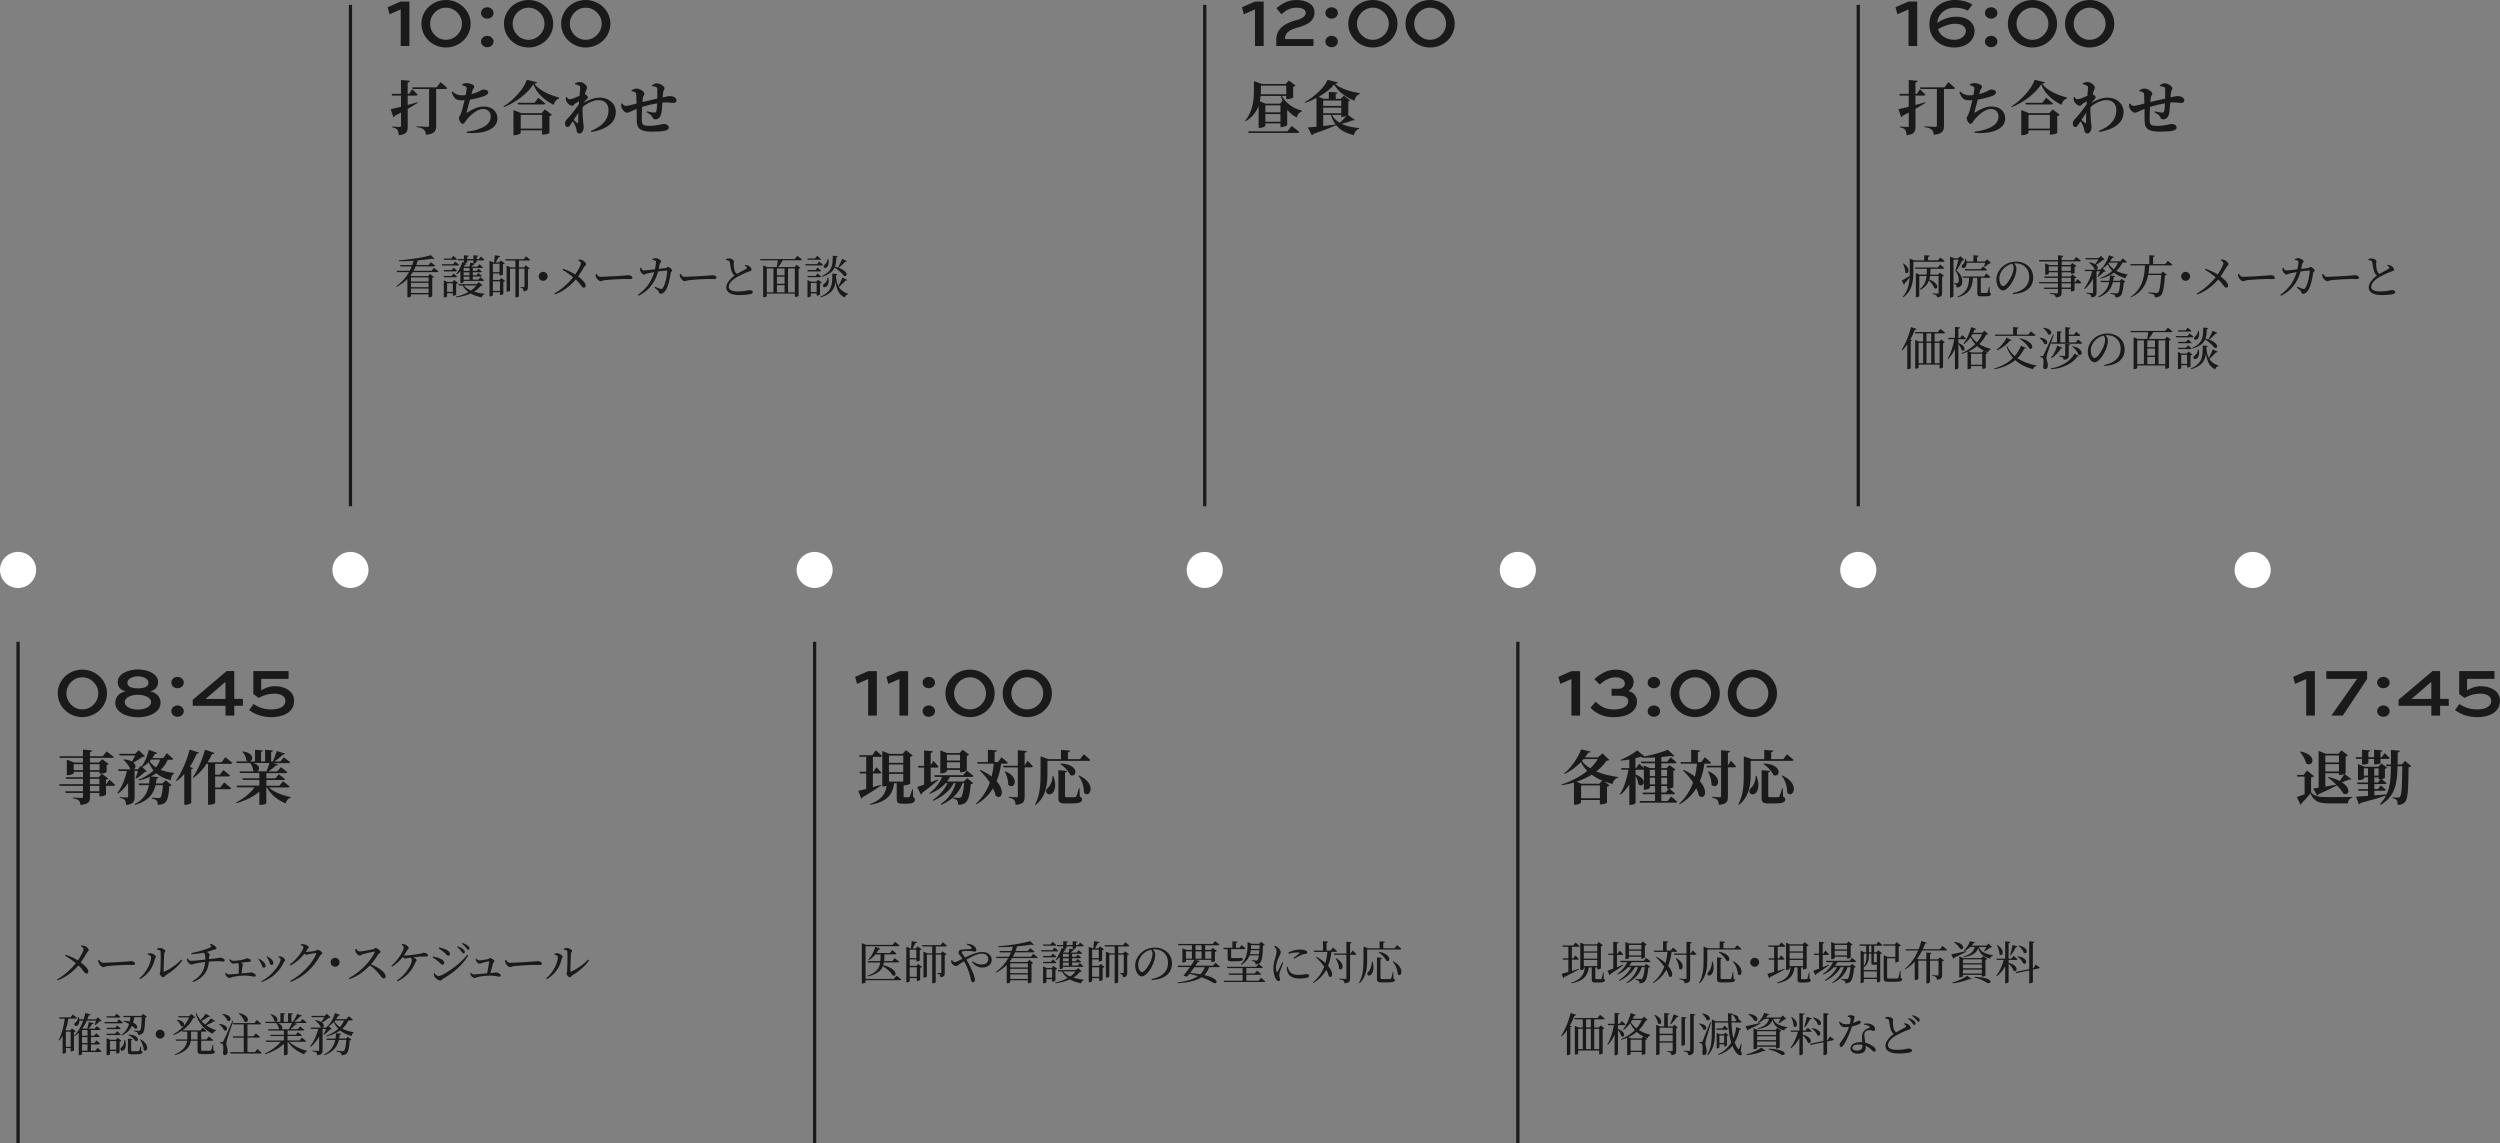 <?xml version="1.0" encoding="UTF-8"?>
<svg id="_レイヤー_2" data-name="レイヤー 2" xmlns="http://www.w3.org/2000/svg" viewBox="0 0 765.38 349.99">
  <rect x="0" y="0" width="765.38" height="349.99" fill="#808080" stroke="none"/>
  <g id="_コーディング指示" data-name="コーディング指示">
    <g>
      <path d="M24.85,289.45c.42.03.84.04,1.2.21.56.27,1.13.84,1.13,1.27,0,.28-.34.32-.59.77-.28.46-1.04,1.78-1.85,2.93,1.05.77,2.3,1.98,2.31,2.77,0,.41-.22.67-.6.67-.63,0-.77-.97-2.44-2.51-1.51,1.81-3.73,3.6-6.4,4.59l-.18-.27c2.34-1.34,4.34-3.17,5.8-5-.77-.64-1.86-1.46-3.28-2.28l.18-.31c1.53.52,2.76,1.16,3.73,1.74.92-1.36,1.74-2.96,1.74-3.42,0-.39-.35-.63-.84-.92l.08-.25Z" style="fill: #1a1a1a; stroke-width: 0px;"/>
      <path d="M30.38,293.84c.32.5.56.92,1.19.92,1.32,0,6.04-.31,6.74-.36.94-.07,1.4-.15,1.75-.15.63,0,1.29.29,1.29.74,0,.28-.21.45-.71.45s-1-.03-1.89-.03-4.64.21-5.69.34c-.87.1-1.04.34-1.49.34s-1.15-.76-1.36-1.29c-.11-.28-.11-.57-.11-.87l.28-.08Z" style="fill: #1a1a1a; stroke-width: 0px;"/>
      <path d="M45.22,292.25v-.28c.24-.07.56-.15.9-.14.53.03,1.6.62,1.6,1.08,0,.31-.27.45-.34.8-.48,2.21-1.83,4.51-4.5,6.08l-.22-.27c2.2-1.79,3.6-4.73,3.6-6.53,0-.43-.66-.63-1.04-.74ZM48.05,290.44c.38-.15.64-.21.97-.21.63,0,1.6.56,1.6.94,0,.32-.29.35-.35.8-.07.7-.18,4.26-.18,5.31,0,.18.1.24.25.17,1.89-.8,3.82-2.24,5.21-3.67l.28.22c-1.2,1.79-3.22,3.46-5.08,4.58-.32.2-.53.62-.84.62-.36,0-1.01-.78-1.01-1.09,0-.28.17-.38.21-.94.06-.77.14-4.48.06-5.83-.01-.36-.39-.52-1.09-.62v-.28Z" style="fill: #1a1a1a; stroke-width: 0px;"/>
      <path d="M64.39,288.96c.63.13,1.01.34,1.29.55.27.21.62.59.62.87s-.5.24-.84.36c-.76.29-1.4.52-2.13.7.46.24.87.59.87.77,0,.31-.2.42-.2,1.06v.38c.83-.08,1.62-.17,2.06-.24.88-.13,1.01-.22,1.26-.22.64,0,1.46.32,1.46.77,0,.29-.14.43-.45.43-.25,0-.84-.13-1.57-.13-.64,0-1.85.06-2.8.14-.24,2.94-1.72,5.03-4.85,6.3l-.2-.25c2.62-1.61,3.68-3.32,3.91-5.95-1.11.13-2.7.38-3.22.53-.39.1-.7.28-1.07.28s-.98-.64-1.15-1.02c-.07-.17-.13-.43-.14-.78l.22-.07c.34.43.59.73.97.73.92,0,3.26-.27,4.43-.39v-.63c-.01-.7-.08-1.12-.5-1.48-.77.15-1.92.35-3.75.5l-.07-.35c2.37-.46,5.32-1.4,5.98-1.86.25-.18.24-.38-.29-.81l.17-.18Z" style="fill: #1a1a1a; stroke-width: 0px;"/>
      <path d="M70.35,293.65c.35.29.7.52,1.12.52.52,0,1.42-.1,2.34-.25,1.49-.24,1.44-.53,1.71-.53.5,0,1.29.32,1.29.63,0,.21-.13.42-.48.45-.39.04-1.48.13-2.61.25.36.15.64.36.64.62,0,.2-.13.43-.17.7-.07.45-.15,1.23-.21,1.96.74-.07,1.44-.13,1.99-.15.56-.04.7-.17.85-.17.5,0,1.48.5,1.48.92,0,.25-.17.42-.43.42-.36,0-1.29-.31-2.61-.34-1.09-.04-3.05.17-4.03.42-.48.13-.77.31-1.05.31-.38,0-.97-.57-1.09-.87-.08-.17-.11-.35-.13-.67l.17-.07c.27.29.56.52.97.52s1.65-.13,2.96-.24c.04-.73.07-1.71.07-2.24,0-.46-.08-.76-.27-1.02-.71.1-1.2.21-1.5.21-.28,0-.56-.22-.77-.49-.17-.22-.32-.5-.41-.77l.15-.11Z" style="fill: #1a1a1a; stroke-width: 0px;"/>
      <path d="M79.14,293.69l.17-.15c.39.17.77.45,1.01.64.63.48.99,1.01.99,1.53,0,.32-.18.56-.52.56-.5,0-.52-.59-.9-1.34-.22-.5-.48-.9-.76-1.23ZM80.16,300.64l-.15-.24c3.63-1.86,5.91-5.55,5.91-6.72,0-.24-.22-.42-.73-.64l.06-.2c.2-.01.46-.06.7-.03.57.07,1.32.74,1.32,1.15,0,.25-.27.39-.43.71-1.06,2.33-3.24,4.78-6.67,5.97ZM81.61,292.93l.15-.14c.42.2.74.38,1.08.66.5.39.85.87.85,1.44,0,.36-.27.55-.55.55-.49,0-.48-.59-.81-1.32-.18-.38-.46-.88-.73-1.19Z" style="fill: #1a1a1a; stroke-width: 0px;"/>
      <path d="M92.14,289.07c.25-.03.52-.04.88.01.66.1,1.49.56,1.49.84s-.18.38-.41.73c-.15.27-.32.52-.5.77.08.01.14.01.21.01.62,0,2.31-.21,2.69-.31.38-.08.52-.35.77-.35.36,0,1.4.62,1.4,1.05,0,.31-.48.42-.7.78-1.96,3.52-4.82,6.39-8.94,8.01l-.21-.29c3.6-1.88,6.88-5.48,8-8.29.06-.18,0-.24-.14-.24-.29,0-1.61.22-2.09.34-.29.08-.56.18-.78.18-.15,0-.36-.14-.62-.34-1.13,1.48-2.59,2.79-4.29,3.64l-.2-.28c2.2-1.64,4.2-4.48,4.2-5.31,0-.27-.36-.52-.84-.73l.07-.24Z" style="fill: #1a1a1a; stroke-width: 0px;"/>
      <path d="M102.59,295.97c-.76,0-1.37-.62-1.37-1.37s.62-1.37,1.37-1.37,1.37.62,1.37,1.37-.62,1.37-1.37,1.37Z" style="fill: #1a1a1a; stroke-width: 0px;"/>
      <path d="M109.02,290.45c.25.35.55.83,1.02.83.83,0,3.5-.49,4.24-.67.31-.08.49-.39.73-.39.46,0,1.49.83,1.49,1.19,0,.31-.49.45-.67.71-.46.73-1.27,2-2.27,3.11,2.28.92,4.5,2.41,4.5,3.7,0,.31-.2.62-.57.62-.43,0-.69-.43-1.34-1.25-.85-1.05-1.64-1.93-2.91-2.72-1.3,1.36-3.33,3.14-6.22,4.19l-.2-.32c3.29-1.71,6.64-5.08,7.9-7.91.07-.2-.01-.24-.17-.21-.87.13-2.77.6-3.52.81-.45.13-.53.41-.9.41-.46,0-1.05-.67-1.22-1.06-.08-.21-.15-.53-.17-.91l.28-.11Z" style="fill: #1a1a1a; stroke-width: 0px;"/>
      <path d="M123.1,288.94c.43.06.81.17,1.09.31.42.22.95.7.95.99,0,.27-.29.35-.49.66-.31.55-.62,1.06-.98,1.57.17.04.34.07.49.07.76,0,3.78-.43,4.55-.56.62-.1.74-.31,1.01-.31.53,0,1.29.32,1.29.74,0,.27-.1.43-.57.43s-1.3-.01-1.96.03c-.46.03-1.23.11-1.96.2.62.27,1.05.64,1.05.9,0,.27-.28.39-.41.7-.92,2.31-2.65,4.37-5.46,5.79l-.22-.25c2.76-1.82,4.62-4.96,4.62-6.33,0-.29-.15-.5-.41-.69-.28.03-.52.07-.71.1-.35.06-.67.15-.94.15-.21,0-.5-.21-.76-.43-.83,1.06-1.86,2.05-3.25,2.93l-.22-.25c2.12-1.81,3.8-4.64,3.8-5.6,0-.32-.2-.55-.63-.92l.13-.21Z" style="fill: #1a1a1a; stroke-width: 0px;"/>
      <path d="M132.45,293.13l.13-.29c.67.14,1.21.27,1.88.5.9.32,1.54.84,1.54,1.47,0,.25-.15.52-.5.52-.5,0-.74-.53-1.44-1.09-.56-.48-1.05-.81-1.6-1.11ZM143.04,292.29l.29.2c-1.54,2.82-4.55,5.39-7.65,7.13-.32.2-.48.59-.88.59-.49,0-1.39-.6-1.72-1.11-.18-.27-.29-.81-.31-1.06l.21-.13c.35.42.8.91,1.29.91,1.15,0,6.28-3.19,8.77-6.53ZM134.3,290.37l.14-.31c.5.11,1.15.27,1.82.52.95.41,1.5.87,1.5,1.47,0,.29-.21.55-.5.55-.46,0-.73-.56-1.47-1.18-.5-.43-1.06-.83-1.48-1.05ZM141.24,291.27c-.28-.38-.66-.85-1.27-1.36l.18-.22c.73.28,1.33.6,1.68.95.34.32.48.56.48.83,0,.25-.18.42-.42.42-.21,0-.36-.27-.64-.62ZM142.65,290.13c-.29-.35-.63-.73-1.28-1.23l.17-.22c.74.24,1.3.53,1.67.83.35.29.52.56.52.85,0,.25-.15.41-.38.41-.24,0-.41-.28-.7-.63Z" style="fill: #1a1a1a; stroke-width: 0px;"/>
      <path d="M145.8,293.51c.27.25.63.52.91.52.56,0,2.14-.27,2.69-.39.22-.04.41-.34.62-.34.32,0,1.36.59,1.36.92,0,.29-.36.42-.45.71-.15.52-.5,1.93-.78,2.96.31-.01.6-.04.85-.06.55-.03.69-.14.84-.14.5,0,1.47.5,1.47.91,0,.25-.17.42-.42.42-.36,0-1.27-.31-2.59-.34-1.11-.03-3.04.18-4.02.42-.48.13-.78.31-1.06.31-.36,0-.94-.56-1.08-.85-.08-.18-.11-.35-.13-.69l.17-.06c.27.28.56.52.97.52s2.31-.21,3.99-.35c.25-1.22.56-3.01.63-3.52,0-.1-.04-.13-.14-.13-.31,0-1.64.34-2.13.49-.29.1-.46.24-.71.24-.32,0-.83-.46-1.01-.84-.1-.2-.13-.45-.13-.66l.15-.07Z" style="fill: #1a1a1a; stroke-width: 0px;"/>
      <path d="M154.91,293.84c.32.5.56.92,1.19.92,1.32,0,6.04-.31,6.74-.36.94-.07,1.4-.15,1.75-.15.63,0,1.29.29,1.29.74,0,.28-.21.45-.71.45s-.99-.03-1.89-.03-4.64.21-5.69.34c-.87.1-1.04.34-1.48.34s-1.15-.76-1.36-1.29c-.11-.28-.11-.57-.11-.87l.28-.08Z" style="fill: #1a1a1a; stroke-width: 0px;"/>
      <path d="M169.75,292.25v-.28c.24-.07.56-.15.9-.14.53.03,1.6.62,1.6,1.08,0,.31-.27.45-.34.8-.48,2.21-1.83,4.51-4.5,6.08l-.22-.27c2.2-1.79,3.6-4.73,3.6-6.53,0-.43-.66-.63-1.04-.74ZM172.58,290.44c.38-.15.64-.21.97-.21.63,0,1.6.56,1.6.94,0,.32-.29.35-.35.8-.07.7-.18,4.26-.18,5.31,0,.18.1.24.25.17,1.89-.8,3.82-2.24,5.21-3.67l.28.22c-1.2,1.79-3.22,3.46-5.08,4.58-.32.2-.53.62-.84.62-.36,0-1.01-.78-1.01-1.09,0-.28.17-.38.21-.94.06-.77.14-4.48.06-5.83-.01-.36-.39-.52-1.09-.62v-.28Z" style="fill: #1a1a1a; stroke-width: 0px;"/>
      <path d="M23.17,315.75c-.08.1-.29.2-.53.25v5.6c-.01.08-.5.31-.85.31h-.15v-1.04h-1.47v1.37c0,.08-.34.32-.83.32h-.17v-5.45c-.29.5-.63.99-1.01,1.46l-.21-.17c.99-1.81,1.57-4.2,1.88-6.54h-1.6l-.11-.41h3.47l.7-.87s.77.62,1.26,1.05c-.04.15-.18.22-.38.22h-2.21c-.2,1.22-.5,2.38-.92,3.46l.29.13h1.18l.52-.57,1.15.87ZM21.63,320.47v-4.62h-1.47v4.62h1.47ZM29.87,320.82s.74.6,1.19,1.04c-.03.15-.17.22-.35.22h-5.59v.63c0,.08-.32.34-.84.34h-.17v-6.88c-.39.39-.81.76-1.27,1.08l-.15-.15c1.26-1.22,2.18-2.93,2.79-4.61h-1.18c0,.7-.22,1.19-.52,1.44-.29.24-.81.25-.98-.1-.14-.32.04-.64.35-.84.39-.25.76-.98.73-1.62h.24c.08.25.13.49.15.71h1.34c.22-.67.39-1.33.52-1.95l1.6.45c-.04.17-.17.27-.55.27-.13.39-.27.81-.45,1.23h2.65l.62-.62,1.11,1.06c-.11.11-.25.13-.52.14-.35.34-1.01.88-1.42,1.19l-.18-.1c.11-.32.29-.84.42-1.27h-2.84c-.36.81-.81,1.64-1.37,2.41l.08.04h1.43c.2-.6.38-1.44.48-2.04l1.51.34c-.06.17-.21.29-.5.29-.25.43-.64.97-1.05,1.42h1.82l.64-.77s.73.55,1.18.95c-.04.15-.17.22-.36.22h-2.59v1.76h.99l.6-.78s.7.57,1.12.97c-.03.15-.17.22-.36.22h-2.35v1.83h1.08l.6-.8s.7.57,1.12.98c-.03.15-.17.22-.35.22h-2.45v1.92h1.39l.66-.85ZM25.12,315.34v1.76h1.67v-1.76h-1.67ZM26.78,317.51h-1.67v1.83h1.67v-1.83ZM25.12,321.67h1.67v-1.92h-1.67v1.92Z" style="fill: #1a1a1a; stroke-width: 0px;"/>
      <path d="M36.44,312.08s.73.59,1.18.99c-.04.15-.18.22-.36.22h-5.18l-.11-.41h3.85l.63-.81ZM32.7,311.53l-.11-.39h2.48l.62-.81s.73.57,1.16.99c-.04.14-.17.21-.36.21h-3.78ZM35.24,314.68l.62-.74s.66.53,1.07.92c-.03.15-.17.22-.36.22h-3.82l-.11-.41h2.62ZM32.73,316.89l-.11-.41h2.62l.62-.77s.66.55,1.07.95c-.03.15-.17.22-.36.22h-3.82ZM37.18,318.62c-.08.11-.29.22-.57.27v3.32c-.01.1-.5.34-.85.34h-.17v-.77h-1.92v.95c0,.1-.45.34-.88.34h-.15v-5.23l1.09.49h1.72l.56-.6,1.18.9ZM35.59,321.35v-2.63h-1.92v2.63h1.92ZM38.31,318.41c.45,1.47.11,2.54-.32,3-.29.31-.84.38-1.05.03-.17-.29,0-.62.29-.84.46-.36.9-1.29.84-2.19h.24ZM37.84,311.43l-.13-.41h5.56l.57-.62,1.15.94c-.1.11-.25.18-.53.22-.08,2.97-.29,4.34-.84,4.83-.32.29-.8.45-1.36.45,0-.31-.03-.59-.21-.76-.15-.15-.56-.28-1-.36v-.21c.43.04,1.16.08,1.42.08.22,0,.32-.03.42-.13.29-.27.43-1.57.49-4.05h-2.25c-.1.59-.22,1.15-.38,1.68,1.69.77,1.54,2.02.62,1.82-.24-.28-.59-.57-.98-.87-.56,1.22-1.47,2.21-3.05,2.96l-.14-.2c1.25-.91,1.93-2,2.33-3.31-.58-.34-1.18-.62-1.7-.8l.08-.18c.7.03,1.3.11,1.81.22.08-.42.15-.87.21-1.33h-2.09ZM43.22,321.71c.29.13.38.24.38.45,0,.42-.42.62-2.16.62h-1.11c-1.01,0-1.16-.21-1.16-.92v-3.89l1.4.15c-.01.18-.15.29-.41.34v3.15c0,.18.04.24.41.24h.94c.41,0,.74-.01.87-.03.13,0,.18-.03.25-.13.1-.17.24-.73.38-1.33h.17l.04,1.36ZM39.4,316.73c3.46.08,3.19,2.44,2.03,1.98-.36-.69-1.34-1.47-2.14-1.82l.11-.15ZM43.04,318.18c3.12,1.78,1.97,4.27.94,3.25.03-1.05-.55-2.34-1.11-3.15l.17-.1Z" style="fill: #1a1a1a; stroke-width: 0px;"/>
      <path d="M49.03,317.97c-.76,0-1.37-.62-1.37-1.37s.62-1.37,1.37-1.37,1.37.62,1.37,1.37-.62,1.37-1.37,1.37Z" style="fill: #1a1a1a; stroke-width: 0px;"/>
      <path d="M65.33,321.56c.35.13.43.27.43.49,0,.49-.48.67-2.56.67h-1.33c-1.13,0-1.39-.25-1.39-1.08v-3.01h-2.06c-.22,1.64-1.18,3.36-4.82,4.4l-.11-.2c2.73-1.19,3.59-2.68,3.8-4.2h-3.39l-.13-.39h3.56c0-.17.01-.35.01-.52v-1.88h-1.47l-.08-.31c-.77.52-1.64.97-2.62,1.32l-.14-.2c2.27-1.18,4.02-3.11,4.86-5.17h-3.21l-.13-.39h3.35l.7-.67,1.16,1.04c-.11.13-.27.15-.59.18-.69,1.44-1.78,2.77-3.28,3.81h5.49l.64-.85s.74.6,1.18,1.02c-.03.15-.17.22-.35.22h-1.26v2.4h1.62l.73-.94s.81.66,1.32,1.11c-.04.15-.18.22-.38.22h-3.29v2.73c0,.24.04.32.52.32h1.15c.52,0,.91-.01,1.09-.01.14-.01.21-.06.29-.17.11-.21.29-.92.46-1.65h.17l.04,1.71ZM54.22,312.19c3.11.48,2.23,2.65,1.15,1.92-.13-.64-.71-1.39-1.27-1.81l.13-.11ZM60.48,318.24v-2.4h-2v1.86c0,.18,0,.35-.01.53h2.02ZM65.92,312.62c-.1.13-.21.18-.52.11-.53.36-1.43.83-2.25,1.18.92.66,1.97,1.16,3.04,1.53l-.03.15c-.48.06-.85.39-1.04.92-2.49-1.22-4.38-3.25-5.24-6.28l.22-.14c.29.83.74,1.55,1.29,2.21.6-.6,1.27-1.4,1.61-1.93l1.33.78c-.1.14-.21.2-.52.13-.53.38-1.39.9-2.18,1.3.36.39.77.76,1.2,1.09.66-.59,1.39-1.37,1.75-1.89l1.33.83Z" style="fill: #1a1a1a; stroke-width: 0px;"/>
      <path d="M67.18,313.49c3.21.29,2.54,2.56,1.39,1.92-.21-.66-.92-1.39-1.51-1.79l.13-.13ZM71.43,312.52c-.6,1.78-1.74,5.11-1.93,5.84-.13.45-.22.92-.22,1.27.01.64.48,1.25.42,2.4-.03.62-.35,1.02-.9,1.02-.28,0-.48-.24-.53-.7.21-1.41.13-2.58-.18-2.76-.2-.14-.41-.2-.71-.21v-.31h.64c.17,0,.22,0,.36-.29q.28-.5,2.82-6.33l.24.07ZM68.18,310.42c3.31.36,2.65,2.69,1.46,2.06-.24-.7-.97-1.5-1.58-1.95l.13-.11ZM78.78,321.17s.84.67,1.33,1.15c-.04.15-.18.22-.36.22h-9.19l-.11-.42h4.17v-4.44h-3.24l-.11-.41h3.35v-3.64h-3.26l-.11-.41h6.65l.7-.94s.84.66,1.32,1.12c-.04.15-.17.22-.36.22h-3.8v3.64h1.85l.7-.9s.79.63,1.26,1.08c-.03.15-.17.22-.38.22h-3.43v4.44h2.31l.71-.95ZM73.22,310.16c3.67.76,2.87,3.36,1.62,2.59-.22-.87-1.04-1.88-1.76-2.48l.14-.11Z" style="fill: #1a1a1a; stroke-width: 0px;"/>
      <path d="M88.57,318.98c1.32,1.27,3.59,2.3,5.49,2.75l-.03.15c-.41.07-.76.41-.88.9-1.95-.73-3.85-2.07-4.99-3.8h-.1v3.77c-.01.07-.36.31-.95.31h-.18v-3.53c-1.4,1.4-3.45,2.51-5.69,3.22l-.13-.21c1.92-.88,3.7-2.2,4.85-3.56h-4.46l-.13-.41h5.55v-1.37h-4.08l-.11-.39h4.19v-1.29h-4.75l-.13-.41h3.47l-.07-.06c-.06-.62-.48-1.36-.9-1.83h-3.24l-.1-.39h4.65v-2.68l1.46.14c-.03.18-.14.31-.45.35v2.19h1.33v-2.68l1.46.14c-.03.18-.13.31-.43.36v2.17h.46c.48-.67,1.01-1.67,1.32-2.4l1.48.53c-.08.15-.25.25-.55.21-.48.5-1.18,1.16-1.86,1.65h1.83l.69-.84s.8.59,1.29,1.01c-.04.15-.17.22-.36.22h-3.46l.85.27c-.06.17-.24.27-.55.25-.36.42-.91.94-1.47,1.37h2.3l.7-.84s.77.59,1.26,1.02c-.04.15-.18.22-.36.22h-4.75v1.29h2.52l.64-.8s.74.56,1.2.98c-.04.14-.15.21-.36.21h-4.01v1.37h3.67l.71-.87s.8.62,1.32,1.05c-.04.15-.18.22-.38.22h-4.82ZM82.98,310.48c2.9.84,2.02,2.89,1.04,2.13-.1-.7-.66-1.53-1.19-2.02l.15-.11ZM85.12,313.22c1.43.62,1.5,1.55,1.11,1.89h2.21c.34-.56.7-1.29.94-1.89h-4.26Z" style="fill: #1a1a1a; stroke-width: 0px;"/>
      <path d="M99.02,316.71c.27-.45.6-1.13.83-1.68h-1.09v6.47c0,.83-.2,1.43-1.61,1.56-.01-.35-.11-.63-.29-.81-.2-.18-.55-.32-1.22-.41v-.21s1.43.1,1.72.1c.27,0,.34-.07.34-.27v-4.15c-.66,1.22-1.51,2.31-2.55,3.22l-.2-.2c1.15-1.44,2-3.4,2.49-5.31h-2.2l-.13-.41h4.72l.62-.63,1.13,1.08c-.11.1-.28.13-.56.14-.42.5-1.22,1.2-1.83,1.6l-.17-.1ZM95.44,311.42l-.13-.42h4.12l.66-.66,1.15,1.12c-.11.1-.27.11-.56.14-.49.45-1.37,1.05-2.07,1.5.97.83.42,1.83-.38,1.4-.27-.73-1.12-1.61-1.78-2.1l.13-.11c.79.13,1.36.35,1.75.6.34-.43.74-1.01,1.02-1.47h-3.91ZM106.47,317.37l1.16.95c-.1.1-.27.15-.56.2-.14,2.24-.48,3.66-1.05,4.12-.38.28-.9.42-1.48.42,0-.31-.06-.57-.25-.73-.21-.17-.73-.31-1.26-.39v-.24c.56.06,1.53.13,1.82.13.22,0,.35-.03.48-.13.31-.27.56-1.5.69-3.32h-2.27c-.43,1.82-1.47,3.61-4.41,4.66l-.15-.21c2.19-1.06,3.1-2.72,3.46-4.45h-2.58l-.13-.41h2.79c.08-.55.13-1.11.15-1.64l1.6.15c-.03.17-.14.31-.48.35-.04.38-.08.76-.17,1.13h2.07l.57-.6ZM106.66,312.41c-.43.97-1.05,1.81-1.85,2.51.92.5,2.04.87,3.46,1.09l-.04.17c-.31.14-.5.5-.57,1.02-1.55-.43-2.67-1.01-3.53-1.72-1.12.81-2.51,1.41-4.15,1.83l-.1-.21c1.5-.55,2.73-1.27,3.68-2.14-.56-.6-1.01-1.26-1.4-2.02-.46.49-.97.9-1.49,1.22l-.17-.15c.8-.88,1.61-2.31,2.06-3.87l1.53.57c-.06.15-.24.28-.53.24-.2.38-.41.73-.63,1.05h3.14l.69-.91s.81.63,1.28,1.09c-.03.15-.17.22-.35.22h-1.02ZM102.62,312.41c-.07.1-.15.2-.24.29.46.67.99,1.26,1.68,1.75.55-.62.98-1.3,1.26-2.04h-2.7Z" style="fill: #1a1a1a; stroke-width: 0px;"/>
    </g>
    <g>
      <path d="M33.5,238.72s1.1.95,1.75,1.58c-.05.2-.23.29-.49.29h-2.3v2.67c-.02.14-1.01.58-1.69.58h-.34v-1.08h-2.88v1.26c0,1.42-.36,2.2-2.92,2.41-.07-.61-.18-1.06-.5-1.35-.34-.29-.79-.52-1.84-.67v-.25s2.23.14,2.66.14c.32,0,.45-.11.45-.34v-1.21h-5.28l-.16-.5h5.44v-1.66h-7.11l-.14-.5h7.26v-1.66h-5.13l-.16-.49h5.29v-1.66h-2.83v.43c0,.18-.97.63-1.84.63h-.29v-4.75l2.27.86h2.68v-1.42h-7.06l-.16-.5h7.22v-2.05l2.79.27c-.02.27-.2.45-.65.52v1.26h3.89l1.21-1.48s1.33.99,2.18,1.69c-.04.2-.23.29-.5.29h-6.77v1.42h2.75l.97-1.03,2.02,1.49c-.09.13-.32.27-.65.34v2.09c-.02.13-1.08.54-1.78.54h-.38v-.61h-2.94v1.66h2.7l.94-1.03,1.96,1.46c-.11.14-.32.29-.68.36v1.35h.09l.95-1.37ZM25.39,235.78v-1.82h-2.83v1.82h2.83ZM27.54,233.96v1.82h2.94v-1.82h-2.94ZM27.54,240.09h2.88v-1.66h-2.88v1.66ZM30.42,240.59h-2.88v1.66h2.88v-1.66Z" style="fill: #1a1a1a; stroke-width: 0px;"/>
      <path d="M51.39,232.54c-.5,1.21-1.24,2.25-2.2,3.15,1.12.45,2.47.76,4.09.94l-.02.2c-.56.31-.88,1.04-.97,2.03-2-.5-3.39-1.22-4.43-2.12-.52.36-1.1.67-1.73.97l2.43.22c-.04.22-.18.4-.61.45-.05.49-.13.99-.22,1.48h1.98l1.03-.97,1.82,1.49c-.14.14-.34.25-.72.31-.18,2.97-.58,4.54-1.42,5.15-.52.38-1.21.56-2.14.56,0-.54-.05-1.03-.32-1.31-.27-.27-.83-.49-1.49-.63v-.25c.63.05,1.71.11,2.07.11.29,0,.43-.02.56-.13.36-.31.63-1.62.77-3.82h-2.23c-.58,2.47-2,4.79-6.28,6.05l-.16-.23c2.86-1.37,3.96-3.53,4.39-5.82h-2.99l-.16-.5h3.24c.09-.67.14-1.35.18-2.02-1.01.45-2.14.81-3.37,1.1l-.11-.23c1.93-.74,3.46-1.71,4.61-2.86-.58-.72-1.04-1.55-1.46-2.45-.61.58-1.26,1.06-1.96,1.46l1.39,1.3c-.14.14-.34.2-.7.22-.63.67-1.73,1.53-2.61,1.98l-.18-.13c.27-.61.58-1.49.77-2.21h-1.03v7.85c0,1.39-.32,2.38-2.59,2.57-.04-.67-.14-1.17-.4-1.49-.27-.31-.65-.54-1.57-.68v-.23s1.8.11,2.18.11c.31,0,.4-.11.4-.32v-4.1c-.85,1.24-1.89,2.32-3.1,3.26l-.22-.22c1.42-1.78,2.4-4.34,2.95-6.73h-2.54l-.16-.52h3.94c-.07-.04-.14-.07-.23-.11-.36-.99-1.33-2.12-2.09-2.81l.14-.13c1.12.09,1.93.34,2.5.65.32-.56.7-1.28.95-1.85h-4.75l-.16-.5h4.92l1.1-1.1,1.89,1.82c-.14.14-.32.18-.72.22-.7.52-1.84,1.24-2.81,1.73.94.79.74,1.8.07,2.09h1.24l.99-1.03.2.18c.92-1.22,1.76-3.13,2.21-5.11l2.59.9c-.07.22-.31.36-.72.34-.23.45-.49.86-.76,1.26h3.31l1.12-1.49s1.21,1.03,1.94,1.73c-.04.2-.23.29-.5.29h-1.15ZM46.27,232.54c-.14.18-.29.36-.45.52.52.76,1.15,1.37,1.93,1.89.58-.76,1.01-1.55,1.28-2.41h-2.75Z" style="fill: #1a1a1a; stroke-width: 0px;"/>
      <path d="M59.11,235.15c-.05.16-.22.29-.56.36v10.28c-.04.16-.9.61-1.73.61h-.4v-9.42c-.72.83-1.5,1.55-2.32,2.16l-.22-.16c1.6-2.25,3.28-5.91,4.18-9.51l2.86.95c-.09.23-.32.38-.72.36-.61,1.46-1.31,2.79-2.09,4l.99.36ZM65.86,233.86v3.33h1.44l1.1-1.44s1.24.99,2.02,1.67c-.05.2-.25.29-.5.29h-4.05v3.4h1.55l1.21-1.57s1.33,1.06,2.16,1.78c-.05.2-.25.29-.52.29h-4.39v4.21c0,.13-.67.56-1.78.56h-.4v-12.53h-.43c-1.17,1.76-2.52,3.21-4.03,4.29l-.2-.14c1.39-2.03,2.9-5.31,3.71-8.5l2.9,1.03c-.09.23-.32.38-.74.34-.41.88-.85,1.73-1.33,2.5h4.23l1.19-1.55s1.33,1.04,2.14,1.75c-.05.2-.25.29-.5.29h-4.75Z" style="fill: #1a1a1a; stroke-width: 0px;"/>
      <path d="M82.2,241.04c1.62,1.46,4.43,2.54,6.82,2.97l-.02.22c-.76.16-1.31.79-1.53,1.73-2.47-.97-4.52-2.66-5.8-4.92h-.14v4.88c-.02.11-.67.5-1.75.5h-.38v-4.07c-1.76,1.55-4.23,2.75-7.02,3.55l-.13-.23c2.36-1.13,4.43-2.9,5.71-4.63h-5.37l-.14-.52h6.95v-1.76h-5.06l-.14-.5h5.2v-1.6h-5.94l-.14-.5h4.56c-.13-.05-.25-.13-.38-.23-.04-.81-.45-1.73-.9-2.32h-4.12l-.14-.5h3.71c-.22-.04-.41-.13-.63-.29-.04-.95-.59-2.03-1.21-2.68l.16-.11c3.58.61,3.19,2.88,2.02,3.08h1.69v-3.58l2.4.22c-.02.22-.16.38-.56.45v2.92h1.24v-3.58l2.43.22c-.04.22-.16.38-.58.45v2.92h.52c.45-.94.92-2.25,1.19-3.21l2.54.79c-.07.22-.29.36-.68.31-.63.67-1.62,1.48-2.59,2.11h1.82l1.08-1.26s1.21.85,1.96,1.49c-.05.2-.23.27-.5.27h-4.77l1.57.41c-.07.22-.29.36-.68.32-.58.58-1.46,1.26-2.32,1.82h2.74l1.1-1.31s1.22.88,1.98,1.53c-.05.2-.25.29-.49.29h-5.92v1.6h2.74l1.04-1.22s1.17.83,1.91,1.44c-.05.2-.23.29-.5.29h-5.19v1.76h3.96l1.13-1.37s1.24.92,2.02,1.6c-.04.2-.23.29-.49.29h-5.96ZM77.63,233.59c2.12.7,1.93,2.16,1.13,2.56h2.81c.34-.76.7-1.76.92-2.56h-4.86Z" style="fill: #1a1a1a; stroke-width: 0px;"/>
    </g>
    <g>
      <path d="M25.19,205c4.1,0,7.56,3.22,7.56,7.27s-3.46,7.27-7.56,7.27-7.51-3.19-7.51-7.27,3.41-7.27,7.51-7.27ZM25.19,217.19c2.66,0,4.9-2.23,4.9-4.92s-2.23-4.92-4.9-4.92-4.85,2.23-4.85,4.92,2.16,4.92,4.85,4.92Z" style="fill: #1a1a1a; stroke-width: 0px;"/>
      <path d="M35.29,215.18c0-2.09,1.61-3.26,3.26-3.55-1.58-.29-2.5-1.27-2.5-2.86,0-2.62,3.46-3.82,6.17-3.82s6.17,1.2,6.17,3.82c0,1.58-.84,2.57-2.52,2.86,1.68.29,3.29,1.46,3.29,3.55,0,2.81-3.38,4.42-6.94,4.42s-6.94-1.61-6.94-4.42ZM46.26,214.94c0-1.51-2.21-2.23-4.03-2.23s-4.03.72-4.03,2.23,2.02,2.3,4.03,2.3,4.03-.82,4.03-2.3ZM45.47,209.01c0-1.3-1.78-1.94-3.24-1.94s-3.24.65-3.24,1.94c0,1.13,1.13,1.73,3.24,1.73s3.24-.6,3.24-1.73Z" style="fill: #1a1a1a; stroke-width: 0px;"/>
      <path d="M54.35,207.23c1.08,0,1.92.79,1.92,1.75s-.84,1.73-1.92,1.73-1.9-.77-1.9-1.73.82-1.75,1.9-1.75ZM54.35,215.97c1.08,0,1.92.79,1.92,1.75s-.84,1.73-1.92,1.73-1.9-.77-1.9-1.73.82-1.75,1.9-1.75Z" style="fill: #1a1a1a; stroke-width: 0px;"/>
      <path d="M74.36,216.09h-2.64v3h-2.69v-3h-10.03v-1.85l10.39-8.79h2.33v8.52h2.64v2.11ZM63.03,213.98h6v-5.06h-.22l-5.79,4.99v.07Z" style="fill: #1a1a1a; stroke-width: 0px;"/>
      <path d="M88.37,207.83h-8.4v3.5c1.25-.65,2.33-1.25,4.27-1.25,2.88,0,5.81,1.46,5.81,4.46,0,3.7-3.6,5.02-7.01,5.02s-5.64-1.34-6.79-2.16l1.39-1.87c.89.62,2.66,1.66,5.42,1.66,2.09,0,4.32-.67,4.32-2.62,0-1.46-1.58-2.21-3.22-2.21-2.21,0-3.65.62-4.97,1.3l-1.63-1.18v-7.03h10.8v2.38Z" style="fill: #1a1a1a; stroke-width: 0px;"/>
    </g>
    <g>
      <path d="M127.88,31.5c-.79.49-1.8,1.1-3.06,1.82v5.42c0,1.53-.31,2.41-2.72,2.66-.05-.76-.16-1.28-.43-1.64-.27-.38-.7-.61-1.6-.77v-.25s1.89.13,2.3.13c.31,0,.4-.11.4-.34v-4.07c-.58.31-1.19.63-1.84.95-.07.22-.27.43-.47.5l-.85-2.47c.63-.13,1.76-.4,3.15-.76v-3.42h-2.72l-.14-.52h2.86v-4.25l2.72.25c-.04.27-.22.45-.67.52v3.48h.43l.94-1.4s1.08.97,1.69,1.64c-.05.2-.23.29-.49.29h-2.57v2.88c.97-.27,1.98-.56,2.99-.85l.07.2ZM134.84,25.13s1.31,1.08,2.09,1.82c-.05.2-.25.29-.5.29h-2.9v11.29c0,1.46-.41,2.52-3.15,2.72-.04-.72-.22-1.26-.63-1.58-.41-.34-.94-.58-2.21-.77v-.23s2.81.18,3.37.18c.32,0,.45-.16.45-.4v-11.2h-5.02l-.14-.52h7.49l1.17-1.58Z" style="fill: #1a1a1a; stroke-width: 0px;"/>
      <path d="M141.48,25.78c.49-.22.88-.34,1.31-.34,1.22,0,2.41.58,2.41,1.06s-.41.63-.63,1.39c-.07.27-.16.58-.25.92.94-.23,1.78-.54,2.38-.85.7-.38.99-.56,1.17-.56.49,0,1.6.11,1.6.86,0,.47-.36.81-1.17,1.12-.77.31-2.47.83-4.41,1.12-.36,1.4-.85,3.15-1.03,3.82-.07.23-.04.29.18.13,1.82-1.12,3.26-1.84,5.04-1.84,2.86,0,4.2,1.75,4.2,3.67,0,3.55-4.77,4.83-9.34,4.39l-.04-.38c1.35-.11,2.68-.4,3.93-.88,2.65-.95,3.4-2.39,3.4-3.75,0-1.21-.81-2.3-2.32-2.3-1.93,0-4,2.03-5.15,3.42-.36.43-.54,1.13-1.1,1.13s-1.17-1.04-1.17-1.8c0-.27.14-.34.41-.86.4-.74.97-3.04,1.33-4.59-.31.02-.63.04-.94.04-1.57,0-2.29-.41-3.02-2.52l.25-.16c.88.83,1.75,1.17,2.88,1.17.38,0,.77-.02,1.15-.07.16-.77.27-1.48.31-1.91.05-.45-.04-.54-.32-.72-.29-.16-.59-.29-1.06-.43v-.27Z" style="fill: #1a1a1a; stroke-width: 0px;"/>
      <path d="M164.45,25.22c-.07.23-.31.34-.88.4,1.6,2.21,4.84,3.49,7.62,4.25l-.02.29c-.92.25-1.49,1.15-1.66,1.94-2.74-1.35-5.13-3.44-6.23-6.27-1.71,2.74-5.4,5.58-9.02,6.97l-.11-.22c3.1-1.89,6.37-5.56,7.13-8.16l3.17.79ZM166.81,33.48l2.16,1.66c-.13.14-.38.32-.76.4v5.17c-.02.13-1.13.5-1.87.5h-.38v-1.31h-6.55v.81c0,.2-.97.68-1.89.68h-.32v-7.69l2.36.94h6.23l1.03-1.15ZM164.81,29.92s1.33,1.04,2.14,1.78c-.05.2-.23.29-.5.29h-7.85l-.14-.52h5.17l1.19-1.55ZM165.97,39.37v-4.21h-6.55v4.21h6.55Z" style="fill: #1a1a1a; stroke-width: 0px;"/>
      <path d="M176.06,25.47c.49-.22.92-.36,1.44-.36,1.06,0,2.23,1.04,2.23,1.71,0,.34-.25.67-.45,1.26-.07.2-.14.45-.22.77.05.02.11.04.16.07.38.18.76.58.76.79.02.25-.14.45-.41.74-.27.29-.65.67-.99,1.06,1.82-1.04,3.48-1.62,5.11-1.62,2.45,0,4.84,1.66,4.84,4.38,0,2.56-1.71,5.13-7.49,6.14l-.14-.32c4.65-1.87,5.4-4.54,5.4-6.36,0-1.93-1.17-3.08-3.04-3.08-1.55,0-3.49.9-4.88,2.12-.11,1.49.07,3.4.16,4.5.07.72.16,1.08.16,1.58,0,1.04-.52,2.02-1.21,2.02-.65,0-.86-.32-.95-.85-.09-.49-.18-.95-.4-1.48-.14-.4-.45-.92-.79-1.42l-.54.83c-.32.5-.59.94-1.04.95-.4,0-.79-.36-.79-1.01,0-.52.16-.92.52-1.3.83-.85,2.47-2.81,3.71-4.66.02-.31.05-.63.09-.95-.47.25-.94.54-1.21.72-.38.27-.5.68-.9.68-.79,0-1.69-.92-1.91-1.66-.09-.29-.05-.63-.04-.94l.25-.09c.31.43.56.7.95.7.5,0,1.93-.58,2.99-1.04.11-1.12.2-2.05.2-2.5,0-.4-.13-.5-.45-.68-.23-.14-.63-.29-1.12-.41l-.02-.31ZM175.63,36.72c.38.34.81.72.99.88.23.22.38.16.4-.18.02-.61.02-1.73.05-2.92l-1.44,2.21Z" style="fill: #1a1a1a; stroke-width: 0px;"/>
      <path d="M199.57,26.12c.49-.34,1.03-.63,1.48-.63,1.12,0,2.41.97,2.41,1.58,0,.36-.38.61-.45,1.26-.05.41-.09.92-.14,1.48,1.37-.31,1.96-.41,2.2-.41.92,0,2.05.45,2.05,1.35,0,.58-.41.76-1.08.76-.86,0-1.4-.27-3.03-.13l-.23.02c-.07,1.17-.16,2.77-.38,3.57-.23.88-.86,1.57-1.78,1.57-.45,0-.7-.16-.88-.67-.25-.65-1.06-1.1-1.8-1.53l.09-.27c.9.22,1.85.41,2.2.41.4,0,.59-.04.74-.54.11-.43.18-1.49.22-2.32-1.55.27-3.26.67-4.59,1.1-.07,1.51-.13,3.2-.11,3.96.04,1.53.34,1.85,2.3,1.85,2.25,0,3.96-.58,4.36-.58.77,0,1.6.34,1.6,1.1,0,.45-.32.77-1.08.95-.77.2-2.16.31-3.85.31-3.04,0-4.74-.5-4.86-2.92-.05-.99-.04-2.47-.05-4.05-1.64.68-2.45,1.17-2.95,1.17-.59,0-1.3-.7-1.64-1.46-.14-.32-.16-.79-.13-1.3l.23-.09c.38.47.77.77,1.24.77.36,0,1.93-.38,3.22-.72-.02-1.04-.04-2.03-.09-2.7-.05-.5-.14-.67-.41-.81-.29-.16-.68-.22-1.06-.29l-.02-.25c.45-.27,1.06-.56,1.55-.56,1.13,0,2.45,1.01,2.45,1.6,0,.4-.36.52-.49,1.24-.05.29-.09.74-.13,1.3,1.35-.34,3.19-.76,4.54-1.06.02-.97.04-2.25,0-3.01-.02-.32-.2-.5-.56-.61-.34-.11-.65-.14-1.04-.2l-.04-.25Z" style="fill: #1a1a1a; stroke-width: 0px;"/>
    </g>
    <g>
      <path d="M118.7,2.21l3.98-1.75h2.66v13.63h-2.66V2.88l-3.41,1.49-.58-2.16Z" style="fill: #1a1a1a; stroke-width: 0px;"/>
      <path d="M136.53,0c4.1,0,7.56,3.22,7.56,7.27s-3.46,7.27-7.56,7.27-7.51-3.19-7.51-7.27,3.41-7.27,7.51-7.27ZM136.53,12.19c2.66,0,4.9-2.23,4.9-4.92s-2.23-4.92-4.9-4.92-4.85,2.23-4.85,4.92,2.16,4.92,4.85,4.92Z" style="fill: #1a1a1a; stroke-width: 0px;"/>
      <path d="M149.17,2.23c1.08,0,1.92.79,1.92,1.75s-.84,1.73-1.92,1.73-1.9-.77-1.9-1.73.82-1.75,1.9-1.75ZM149.17,10.97c1.08,0,1.92.79,1.92,1.75s-.84,1.73-1.92,1.73-1.9-.77-1.9-1.73.82-1.75,1.9-1.75Z" style="fill: #1a1a1a; stroke-width: 0px;"/>
      <path d="M161.8,0c4.1,0,7.56,3.22,7.56,7.27s-3.46,7.27-7.56,7.27-7.51-3.19-7.51-7.27,3.41-7.27,7.51-7.27ZM161.8,12.19c2.66,0,4.9-2.23,4.9-4.92s-2.23-4.92-4.9-4.92-4.85,2.23-4.85,4.92,2.16,4.92,4.85,4.92Z" style="fill: #1a1a1a; stroke-width: 0px;"/>
      <path d="M179.31,0c4.1,0,7.56,3.22,7.56,7.27s-3.46,7.27-7.56,7.27-7.51-3.19-7.51-7.27,3.41-7.27,7.51-7.27ZM179.31,12.19c2.66,0,4.9-2.23,4.9-4.92s-2.23-4.92-4.9-4.92-4.85,2.23-4.85,4.92,2.16,4.92,4.85,4.92Z" style="fill: #1a1a1a; stroke-width: 0px;"/>
    </g>
    <g>
      <path d="M274.44,298.69s.92.67,1.46,1.18c-.04.15-.17.22-.36.22h-10.55v.64c0,.08-.38.35-.94.35h-.2v-12.35l1.32.55h8.1l.74-.92s.85.63,1.39,1.11c-.04.14-.18.21-.38.21h-10.03v10.02h8.67l.78-.99ZM270.61,294.66c-.06.29-.11.59-.21.85,4.58,1.06,4.23,3.73,2.9,3.12-.5-.97-1.86-2.1-3-2.83-.55,1.4-1.78,2.41-4.57,3.14l-.15-.22c2.8-.98,3.64-2.27,3.89-4.06h-3.73l-.11-.42h3.89c.06-.63.06-1.3.07-2.06h-1.58c-.59.74-1.27,1.33-2,1.77l-.15-.17c.83-.88,1.65-2.33,2.12-3.91l1.54.56c-.06.17-.24.28-.55.25-.2.39-.41.76-.64,1.09h4.12l.69-.9s.8.6,1.3,1.08c-.04.15-.17.22-.36.22h-3.29c-.01.76-.04,1.43-.11,2.06h2.52l.73-.9s.81.63,1.33,1.09c-.04.15-.18.22-.39.22h-4.24Z" style="fill: #1a1a1a; stroke-width: 0px;"/>
      <path d="M281.1,295.12l1.18.91c-.08.11-.29.22-.57.28v3.71c-.01.08-.52.31-.85.31h-.17v-.88h-2.18v.95c0,.08-.34.34-.87.34h-.17v-10.9l1.21.5h.2c.07-.62.18-1.54.24-2.2l1.62.27c-.04.21-.21.32-.52.35-.22.46-.56,1.09-.83,1.58h1.02l.55-.6,1.19.91c-.1.11-.31.21-.57.27v3.12c-.01.1-.52.31-.85.31h-.17v-.63h-2.04v1.99h2.04l.56-.59ZM278.5,290.75v2.58h2.04v-2.58h-2.04ZM280.68,299.04v-2.91h-2.18v2.91h2.18ZM286.48,289.75v2.09h1.57l.5-.6,1.25.92c-.1.1-.29.21-.56.27v5.36c0,.81-.14,1.29-1.32,1.4-.03-.32-.07-.6-.2-.77-.13-.17-.34-.29-.76-.36v-.21s.78.06.98.06.24-.07.24-.22v-5.44h-1.71v8.45c0,.08-.35.34-.9.34h-.17v-8.78h-1.64v6.7c0,.08-.34.34-.87.34h-.17v-7.94l1.22.5h1.46v-2.09h-2.98l-.11-.41h5.64l.69-.9s.77.63,1.25,1.08c-.04.15-.18.22-.36.22h-3.05Z" style="fill: #1a1a1a; stroke-width: 0px;"/>
      <path d="M296.1,288.93c1.22.06,1.96.48,2.35.9.29.32.45.67.45,1.02s-.17.5-.45.5c-.25,0-.53-.13-.88-.17-.53-.06-1.74-.08-2.54-.01-.39.04-.57.11-.57.39,0,.29.56.98.99,1.58,1.93-.95,3.75-1.69,5.28-1.69,1.76,0,2.88,1.04,2.88,2.42,0,1.48-1.3,2.35-2.96,2.35-1.05,0-2.17-.55-3.07-1.71l.24-.21c.91.7,1.7.99,2.73.99,1.18,0,2.02-.63,2.02-1.68,0-.99-.84-1.67-1.91-1.67-1.37,0-3.11.85-4.79,1.86.91,1.46,1.62,3.07,2.1,4.23.25.64.5,1.46.5,1.93,0,.45-.22.76-.6.76-.27,0-.45-.17-.57-.6-.11-.34-.24-1.11-.5-2-.32-1.01-.84-2.48-1.67-3.85-.41.25-.81.5-1.19.76-.64.42-.84.73-1.26.73-.39,0-1.05-.42-1.29-.81-.15-.24-.22-.49-.2-.91l.27-.13c.22.32.5.64.83.64s.74-.2,1.23-.45c.38-.2.76-.39,1.13-.57-.28-.41-.5-.7-.7-.94-.27-.34-.57-.59-.46-1.12.13-.81.81-.73,1.26-.76,1.08-.08,2.14-.15,2.54-.2.2-.03.25-.13.15-.34-.15-.32-.62-.73-1.46-.98l.1-.28Z" style="fill: #1a1a1a; stroke-width: 0px;"/>
      <path d="M316.35,292.02s.84.62,1.34,1.08c-.04.15-.18.22-.36.22h-7.48c-.22.36-.48.71-.74,1.05l.35.14h5.1l.56-.63,1.21.94c-.08.1-.27.2-.52.25v5.62c-.01.08-.57.34-.95.34h-.17v-.92h-5.39v.57c0,.1-.35.36-.91.36h-.18v-5.63c-.9.91-1.97,1.71-3.25,2.37l-.17-.17c1.68-1.13,2.97-2.62,3.91-4.29h-3.66l-.11-.41h3.99c.22-.43.42-.88.6-1.34h-3.43l-.11-.41h3.7c.15-.43.29-.88.41-1.33-1.47.11-3.01.17-4.47.15l-.04-.28c3.43-.21,7.63-.9,9.83-1.57l1.11,1.11c-.14.11-.41.11-.77-.04-1.22.21-2.75.39-4.37.53-.13.49-.28.97-.46,1.43h3.74l.71-.88s.83.6,1.34,1.06c-.04.15-.18.22-.38.22h-5.58c-.2.46-.41.91-.66,1.34h5.53l.73-.9ZM309.29,294.92v1.27h5.39v-1.27h-5.39ZM314.68,296.6h-5.39v1.33h5.39v-1.33ZM314.68,299.7v-1.36h-5.39v1.36h5.39Z" style="fill: #1a1a1a; stroke-width: 0px;"/>
      <path d="M322.84,290.09s.7.57,1.15.98c-.04.15-.17.22-.36.22h-4.79l-.11-.41h3.47l.64-.8ZM322.32,291.95s.67.52,1.07.91c-.04.15-.17.22-.35.22h-3.63l-.11-.41h2.45l.57-.73ZM319.41,294.89l-.11-.41h2.45l.57-.74s.67.53,1.07.92c-.04.15-.17.22-.35.22h-3.63ZM319.42,289.53l-.11-.39h2.33l.6-.81s.71.57,1.15.99c-.04.14-.18.21-.36.21h-3.6ZM323.12,300.19c-.01.1-.52.34-.85.34h-.17v-.76h-1.75v.95c0,.1-.43.34-.87.34h-.14v-5.21l1.08.48h1.54l.55-.6,1.18.9c-.08.11-.29.21-.56.27v3.31ZM322.1,299.35v-2.63h-1.75v2.63h1.75ZM331.2,297.37c-.11.13-.27.17-.6.18-.53.69-1.21,1.26-2,1.75.98.31,2.06.52,3.19.63v.17c-.43.1-.73.45-.84.95-1.29-.27-2.42-.66-3.39-1.2-1.26.57-2.75.97-4.41,1.19l-.1-.22c1.43-.32,2.75-.78,3.85-1.4-.74-.53-1.34-1.19-1.79-2.02h-1.15l-.13-.41h5.56l.71-.62,1.09.99ZM323.57,289.32h1.93v-1.18l1.47.14c-.03.17-.15.29-.45.34v.7h1.88v-1.18l1.47.14c-.03.17-.14.29-.45.34v.7h.66l.59-.77s.71.55,1.12.95c-.04.15-.18.22-.35.22h-2.02v.52c0,.1-.46.29-.83.29h-.2v-.81h-1.88v.55c0,.1-.41.25-.76.28l.63.25c-.07.14-.24.27-.53.22-.11.2-.22.39-.35.59l.08.03h1.61c.08-.38.17-.88.24-1.22l1.53.29c-.06.18-.24.29-.5.31-.18.18-.43.41-.69.62h1.85l.59-.74s.67.53,1.09.92c-.03.15-.17.22-.36.22h-2.72v.9h1.15l.56-.66s.63.48,1.05.85c-.04.15-.17.22-.36.22h-2.4v.92h1.15l.56-.67s.64.48,1.07.85c-.04.15-.17.22-.36.22h-2.41v.94h1.72l.6-.74s.7.52,1.13.92c-.04.15-.17.22-.35.22h-5.93v.35c0,.08-.32.34-.83.34h-.15v-3.68c-.35.38-.7.71-1.06.99l-.2-.15c.66-.85,1.4-2.24,1.86-3.63l.46.18v-.71h-1.82l-.11-.41ZM325.41,292.05v.9h1.79v-.9h-1.79ZM327.21,293.37h-1.79v.92h1.79v-.92ZM327.21,294.7h-1.79v.94h1.79v-.94ZM325.47,297.4c.55.66,1.3,1.16,2.18,1.56.66-.45,1.21-.97,1.62-1.56h-3.81Z" style="fill: #1a1a1a; stroke-width: 0px;"/>
      <path d="M336.96,295.12l1.18.91c-.08.11-.29.22-.57.28v3.71c-.01.08-.52.31-.85.31h-.17v-.88h-2.19v.95c0,.08-.34.34-.87.34h-.17v-10.9l1.2.5h.2c.07-.62.18-1.54.24-2.2l1.62.27c-.04.21-.21.32-.52.35-.22.46-.56,1.09-.83,1.58h1.02l.55-.6,1.19.91c-.1.11-.31.21-.57.27v3.12c-.01.1-.52.31-.85.31h-.17v-.63h-2.04v1.99h2.04l.56-.59ZM334.36,290.75v2.58h2.04v-2.58h-2.04ZM336.54,299.04v-2.91h-2.19v2.91h2.19ZM342.34,289.75v2.09h1.57l.5-.6,1.25.92c-.1.1-.29.21-.56.27v5.36c0,.81-.14,1.29-1.32,1.4-.03-.32-.07-.6-.2-.77-.13-.17-.34-.29-.76-.36v-.21s.79.06.98.06.24-.07.24-.22v-5.44h-1.71v8.45c0,.08-.35.34-.9.34h-.17v-8.78h-1.64v6.7c0,.08-.34.34-.87.34h-.17v-7.94l1.22.5h1.46v-2.09h-2.98l-.11-.41h5.65l.69-.9s.77.63,1.25,1.08c-.04.15-.18.22-.36.22h-3.05Z" style="fill: #1a1a1a; stroke-width: 0px;"/>
      <path d="M352.57,299.73c3.46-.67,5.03-2.48,5.03-5s-1.79-4.12-4.1-4.12c-.17,0-.34.01-.52.03.36.45.7.99.7,1.57,0,.69-.15,1.51-.45,2.33-.59,1.71-2.2,4.38-3.71,4.38-.99,0-1.99-1.56-1.99-3.32,0-1.37.67-2.9,1.93-3.99,1.13-1.01,2.58-1.5,4.13-1.5,2.98,0,5.22,1.99,5.22,4.9,0,2.41-1.58,4.76-6.19,5.03l-.06-.31ZM352.44,290.73c-.95.21-1.89.7-2.59,1.42-.87.88-1.39,1.96-1.39,3.17,0,1.27.57,2.3,1.15,2.3.88,0,2.16-2.13,2.7-3.35.29-.71.53-1.6.53-2.27,0-.49-.17-.88-.41-1.26Z" style="fill: #1a1a1a; stroke-width: 0px;"/>
      <path d="M372.09,294.78s.85.62,1.36,1.09c-.04.15-.18.22-.36.22h-2.87c-.38.98-.87,1.78-1.53,2.42,5.2,1.22,3.91,3.08,2.7,2.35-.84-.57-2.02-1.13-3.53-1.67-1.55,1.05-3.82,1.58-7.26,1.85l-.06-.25c2.77-.39,4.8-.97,6.22-1.95-.8-.25-1.67-.48-2.63-.69-.21.28-.42.55-.6.77-.29.07-.77-.01-1.18-.27.55-.6,1.3-1.61,1.98-2.58h-3.68l-.13-.42h4.09c.46-.7.87-1.36,1.09-1.79h-2.62v.48c0,.1-.49.35-.94.35h-.15v-4.37l1.21.5h1.72v-1.43h-4.17l-.1-.41h10.63l.73-.85s.81.6,1.33,1.04c-.04.15-.17.22-.36.22h-4.01v1.43h1.74l.59-.62,1.26.94c-.1.11-.32.24-.6.29v2.79c-.01.08-.56.31-.92.31h-.18v-.67h-5.07l1.53.36c-.06.18-.22.31-.6.29-.18.29-.43.69-.76,1.13h5.42l.73-.9ZM363.09,293.49h1.83v-2.24h-1.83v2.24ZM365.66,296.1c-.41.57-.87,1.2-1.29,1.77,1.19.11,2.21.25,3.11.42.62-.6,1.08-1.32,1.39-2.19h-3.21ZM366.02,290.85h1.85v-1.43h-1.85v1.43ZM367.86,293.49v-2.24h-1.85v2.24h1.85ZM368.97,291.25v2.24h1.88v-2.24h-1.88Z" style="fill: #1a1a1a; stroke-width: 0px;"/>
      <path d="M374.62,290.58l-.11-.41h2.79v-2l1.58.15c-.01.2-.15.34-.5.38v1.47h1.09l.66-.83s.74.59,1.2,1.01c-.04.15-.17.22-.36.22h-4.06v2.51c0,.18.04.24.42.24h1.02c.41,0,.77,0,.94-.01.08-.01.21-.01.28-.01.08-.01.21-.04.31-.07h.18c.32.13.43.24.43.45,0,.46-.41.62-2.26.62h-1.18c-1.02,0-1.2-.22-1.2-.95v-2.76h-1.23ZM386.04,299.35s.83.64,1.32,1.09c-.03.14-.15.21-.36.21h-12.24l-.13-.39h5.79v-1.81h-4.16l-.11-.42h4.27v-1.64h-4.68l-.13-.41h9.01l.71-.88s.81.62,1.3,1.06c-.04.15-.18.22-.38.22h-4.69v1.64h2.56l.69-.85s.8.6,1.28,1.05c-.04.15-.18.22-.36.22h-4.16v1.81h3.77l.71-.91ZM379.9,295.26c1.76-1.71,2.03-3.78,2.03-5.44v-1.4l1.25.52h2.33l.57-.63,1.15.95c-.08.13-.25.2-.55.22-.1,3.38-.38,4.79-.92,5.32-.36.32-.84.43-1.39.42,0-.27-.04-.5-.21-.66-.15-.17-.5-.27-.91-.35v-.22c.41.03,1.05.08,1.29.08.22,0,.32-.04.43-.14.17-.15.32-.62.43-1.43h-2.86c-.39,1.04-1.13,2.1-2.49,2.91l-.15-.17ZM385.45,292.12c.04-.35.07-.76.11-1.22h-2.62c-.04.39-.13.8-.25,1.22h2.76ZM383,289.35v.48c0,.21,0,.43-.03.69h2.61c.03-.36.04-.74.06-1.16h-2.63Z" style="fill: #1a1a1a; stroke-width: 0px;"/>
      <path d="M392.87,294.8c-.28.76-.88,2.23-1.02,2.76-.14.46-.22.78-.22,1.02,0,.43.28.9.28,1.25s-.17.53-.49.53c-.28,0-.53-.22-.74-.55-.42-.62-.83-1.82-.83-3.21,0-1.55.43-2.82.66-3.66.17-.69.32-1.19.34-1.71.01-.53-.32-1.04-.77-1.51l.21-.18c.34.13.56.24.81.43.34.25,1.01.94,1.01,1.57,0,.34-.2.6-.55,1.39-.39.84-.92,2.1-.92,3.43,0,.64.08.92.18,1.11.1.18.2.21.32.01.32-.49,1.09-2.13,1.43-2.83l.31.14ZM394.25,295.97c.08.34.21.84.39,1.16.49.87,1.21,1.33,2.94,1.33,1.48,0,2.03-.25,2.35-.25.43,0,.88.17.88.53,0,.66-1.33.83-2.9.83-2.33,0-3.49-.84-3.84-2.33-.11-.42-.14-.85-.14-1.23l.31-.04ZM394.39,291.7c1.11-.71,2.42-.99,3.42-.99s1.5.11,1.96.32c.34.15.46.38.46.57,0,.22-.13.36-.43.41-.36.06-.76.08-1.25.27-.62.27-1.58.8-2.3,1.23l-.22-.25c.62-.46,1.54-1.15,1.81-1.4.17-.17.18-.27-.77-.27-.53,0-1.39.07-2.56.43l-.11-.32Z" style="fill: #1a1a1a; stroke-width: 0px;"/>
      <path d="M407.64,291.46c-.2,1.51-.52,2.94-1.05,4.24,1.96,2.27,1.29,3.99.24,3.19-.13-.63-.42-1.3-.81-1.98-.88,1.61-2.14,2.98-3.98,4.06l-.13-.17c1.67-1.34,2.79-3,3.5-4.85-.77-1.09-1.71-2.12-2.55-2.89l.18-.14c1.15.63,2.04,1.29,2.73,1.92.31-1.08.5-2.21.62-3.4h-4.08l-.11-.41h2.83v-2.89l1.58.15c-.01.2-.14.34-.49.39v2.34h1.25l.7-.91s.81.64,1.29,1.09c-.04.15-.17.22-.36.22h-1.36ZM414.11,290.97s.73.67,1.16,1.13c-.04.14-.18.21-.36.21h-1.58v7.2c0,.87-.18,1.39-1.68,1.54-.06-.36-.14-.63-.34-.81-.24-.2-.62-.34-1.29-.43v-.21s1.54.11,1.86.11c.25,0,.32-.08.32-.29v-7.1h-3.74l-.11-.39h3.85v-3.63l1.62.18c-.03.2-.17.34-.5.38v3.07h.13l.66-.95ZM409.09,293.34c3.05,1.78,1.89,4.24.84,3.21.03-1.02-.5-2.3-1.01-3.12l.17-.08Z" style="fill: #1a1a1a; stroke-width: 0px;"/>
      <path d="M418.56,290.72v2.94c0,2.28-.14,5.34-2.31,7.38l-.2-.14c1.28-2.12,1.39-4.79,1.39-7.24v-3.88l1.32.53h3.61v-2.14l1.64.15c-.03.2-.15.34-.52.39v1.6h3.47l.73-.95s.85.66,1.34,1.13c-.03.15-.18.22-.36.22h-10.11ZM420.22,294.38c.57,1.92.18,3.29-.34,3.89-.34.42-.91.55-1.18.2-.21-.31-.06-.69.25-.94.53-.53,1.08-1.85,1.02-3.15h.24ZM426.61,299.6c.35.13.43.25.43.48,0,.49-.52.69-2.65.69h-1.4c-1.18,0-1.44-.25-1.44-1.09v-6.58l1.54.17c-.01.17-.14.31-.45.36v5.79c0,.25.07.32.57.32h1.25c.53,0,.97,0,1.15-.01.15-.01.22-.06.31-.2.11-.24.28-1.08.48-1.95h.15l.06,2.03ZM422.17,291.39c4.01.73,3.52,3.4,2.27,2.75-.35-.92-1.46-2.02-2.41-2.62l.14-.13ZM426.48,294.26c3.84,2.03,2.48,5.2,1.47,4.03-.1-1.05-.49-2.8-1.61-3.91l.14-.13Z" style="fill: #1a1a1a; stroke-width: 0px;"/>
    </g>
    <g>
      <path d="M269.8,240.46c-1.19.83-3.04,2.05-5.67,3.55-.05.22-.25.43-.47.49l-.9-2.38c.5-.09,1.37-.31,2.43-.59v-4.74h-1.91l-.14-.52h2.05v-4.57h-2.02l-.14-.5h4.01l1.08-1.49s1.22,1.03,1.93,1.71c-.04.2-.23.29-.49.29h-2.32v4.57h.18l.88-1.4s.97.99,1.53,1.64c-.05.2-.23.29-.49.29h-2.11v4.18c.81-.23,1.66-.47,2.5-.72l.05.22ZM279.52,243.96c.47.25.56.49.56.88,0,.79-.67,1.22-2.7,1.22h-1.1c-1.53,0-1.75-.41-1.75-1.73v-4.54h-.81c-.4,3.71-2.43,5.71-7.27,6.61l-.09-.23c3.39-1.24,4.7-2.95,5.1-5.6-.31.11-.67.2-1.04.2h-.31v-10.86l2.14.88h4.09l1.01-1.13,2.09,1.62c-.13.16-.4.34-.79.41v8.21c-.04.13-1.04.54-1.76.54h-.25v3.37c0,.22.04.27.34.27h1.24c.14,0,.22-.04.31-.22.16-.29.43-1.21.76-2.23h.2l.05,2.32ZM272.16,231.32v2.23h4.38v-2.23h-4.38ZM276.53,236.41v-2.36h-4.38v2.36h4.38ZM272.16,236.92v2.36h4.38v-2.36h-4.38Z" style="fill: #1a1a1a; stroke-width: 0px;"/>
      <path d="M287.24,238.79c-1.01.9-2.63,2.29-4.9,3.93-.04.25-.2.47-.41.56l-1.13-2.34c.45-.14,1.19-.4,2.11-.72v-5.22h-1.71l-.14-.52h1.85v-4.72l2.7.25c-.04.25-.16.43-.67.49v3.83l.81-1.37s1.04,1.04,1.57,1.75c-.05.2-.22.29-.47.29h-1.91v4.48c.72-.27,1.48-.58,2.23-.86l.07.18ZM296.1,238.23l1.84,1.53c-.14.16-.36.25-.74.31-.27,3.4-.77,5.08-1.71,5.74-.58.41-1.26.58-2.14.58,0-.56-.07-1.04-.31-1.31-.23-.29-.7-.5-1.33-.65v-.23c-.97.86-2.16,1.6-3.57,2.21l-.14-.23c2.36-1.58,3.85-3.84,4.59-6.43h-.56c-1.24,2.34-3.48,4.16-6.28,5.42l-.2-.25c2.02-1.31,3.6-3.19,4.56-5.17h-.59c-1.21,1.37-2.86,2.47-4.83,3.28l-.16-.23c1.78-1.24,3.12-3.08,3.91-4.95h-2.29l-.14-.52h8.86l1.12-1.42s1.26.97,2.03,1.66c-.05.2-.23.29-.5.29h-6.68c-.25.49-.56.95-.9,1.4h5.13l1.04-1.01ZM289.9,236.12c0,.18-.88.63-1.73.63h-.29v-7.02l2.11.83h3.75l.97-1.04,1.96,1.51c-.11.14-.34.29-.68.36v4.39c-.02.16-.99.65-1.71.65h-.36v-.72h-4.02v.41ZM289.9,231.07v1.78h4.02v-1.78h-4.02ZM293.92,235.19v-1.82h-4.02v1.82h4.02ZM294.69,239.74c-.61,1.73-1.58,3.21-2.97,4.43.58.05,1.48.11,1.84.11.29,0,.43-.04.61-.14.43-.36.79-1.82,1.03-4.39h-.5Z" style="fill: #1a1a1a; stroke-width: 0px;"/>
      <path d="M306.5,233.8c-.25,1.85-.68,3.67-1.39,5.35,2.75,3.12,1.48,5.87-.29,4.48-.14-.74-.43-1.53-.81-2.3-1.17,1.94-2.83,3.64-5.13,4.93l-.14-.18c2.03-1.82,3.42-4.07,4.3-6.5-.9-1.39-2.02-2.7-3.1-3.71l.22-.16c1.4.65,2.54,1.33,3.44,2.03.32-1.3.52-2.61.63-3.94h-4.93l-.14-.5h3.29v-3.76l2.7.22c-.02.25-.16.43-.65.5v3.04h1.04l1.08-1.46s1.22,1.01,1.96,1.69c-.05.18-.23.27-.5.27h-1.58ZM314.58,232.9s1.06,1.04,1.64,1.73c-.05.2-.23.29-.47.29h-2.05v8.97c0,1.48-.32,2.3-2.75,2.52-.07-.67-.18-1.17-.45-1.49-.31-.32-.74-.56-1.66-.72v-.25s1.96.13,2.36.13c.32,0,.41-.09.41-.34v-8.8h-4.36l-.14-.52h4.5v-4.75l2.74.29c-.04.25-.22.43-.65.49v3.93l.88-1.44ZM307.81,236.14c4.74,2.05,2.63,5.85.86,4.11.05-1.35-.47-2.9-1.04-4l.18-.11Z" style="fill: #1a1a1a; stroke-width: 0px;"/>
      <path d="M320.68,236.65c0,3.01-.2,7.11-3.62,9.78l-.18-.14c1.6-2.86,1.69-6.46,1.69-9.63v-5.1l2.43.86h3.83v-2.84l2.79.22c-.04.25-.18.43-.67.5v2.12h3.71l1.13-1.51s1.26,1.04,2.02,1.75c-.05.2-.23.29-.5.29h-12.64v3.71ZM322.45,237.51c1.01,2.52.61,4.38-.16,5.22-.54.61-1.51.63-1.89-.02-.32-.58-.05-1.15.45-1.55.68-.61,1.42-2.12,1.37-3.65h.23ZM330.59,243.9c.54.23.67.47.67.85,0,.86-.79,1.24-3.51,1.24h-1.6c-1.73,0-2.12-.38-2.12-1.8v-8.41l2.61.25c-.02.22-.18.4-.58.47v7.17c0,.29.09.4.59.4h1.31c.5,0,.92,0,1.13-.02.2-.02.31-.07.43-.25.18-.34.49-1.35.79-2.48h.2l.07,2.59ZM324.72,233.75c5.92.23,5.04,4.5,2.94,3.55-.52-1.26-1.89-2.65-3.08-3.4l.14-.14ZM330.33,237.39c5.85,2.72,3.1,7.31,1.55,5.28-.04-1.37-.41-3.62-1.71-5.13l.16-.14Z" style="fill: #1a1a1a; stroke-width: 0px;"/>
    </g>
    <g>
      <path d="M261.81,207.21l3.98-1.75h2.66v13.63h-2.66v-11.21l-3.41,1.49-.58-2.16Z" style="fill: #1a1a1a; stroke-width: 0px;"/>
      <path d="M271.38,207.21l3.98-1.75h2.66v13.63h-2.66v-11.21l-3.41,1.49-.58-2.16Z" style="fill: #1a1a1a; stroke-width: 0px;"/>
      <path d="M284.34,207.23c1.08,0,1.92.79,1.92,1.75s-.84,1.73-1.92,1.73-1.9-.77-1.9-1.73.82-1.75,1.9-1.75ZM284.34,215.97c1.08,0,1.92.79,1.92,1.75s-.84,1.73-1.92,1.73-1.9-.77-1.9-1.73.82-1.75,1.9-1.75Z" style="fill: #1a1a1a; stroke-width: 0px;"/>
      <path d="M296.96,205c4.1,0,7.56,3.22,7.56,7.27s-3.46,7.27-7.56,7.27-7.51-3.19-7.51-7.27,3.41-7.27,7.51-7.27ZM296.96,217.19c2.66,0,4.9-2.23,4.9-4.92s-2.23-4.92-4.9-4.92-4.85,2.23-4.85,4.92,2.16,4.92,4.85,4.92Z" style="fill: #1a1a1a; stroke-width: 0px;"/>
      <path d="M314.48,205c4.1,0,7.56,3.22,7.56,7.27s-3.46,7.27-7.56,7.27-7.51-3.19-7.51-7.27,3.41-7.27,7.51-7.27ZM314.48,217.19c2.66,0,4.9-2.23,4.9-4.92s-2.23-4.92-4.9-4.92-4.85,2.23-4.85,4.92,2.16,4.92,4.85,4.92Z" style="fill: #1a1a1a; stroke-width: 0px;"/>
    </g>
    <circle cx="5.53" cy="174.49" r="5.53" style="fill: #fff; stroke-width: 0px;"/>
    <line x1="5.53" y1="196.49" x2="5.53" y2="349.99" style="fill: none; stroke: #1a1a1a; stroke-miterlimit: 10;"/>
    <line x1="107.29" y1="1.49" x2="107.29" y2="154.99" style="fill: none; stroke: #1a1a1a; stroke-miterlimit: 10;"/>
    <circle cx="249.4" cy="174.49" r="5.52" style="fill: #fff; stroke-width: 0px;"/>
    <circle cx="107.29" cy="174.49" r="5.52" style="fill: #fff; stroke-width: 0px;"/>
    <g>
      <path d="M392.44,29.36c1.19,2.29,3.64,3.91,6.18,4.54l-.02.2c-.77.2-1.37.86-1.6,1.87-1.19-.59-2.14-1.39-2.92-2.38v4.7c-.02.16-1.03.61-1.73.61h-.34v-1.13h-4.61v.72c0,.2-.9.67-1.76.67h-.31v-6.79c-.61,1.73-1.78,3.48-3.98,4.75l-.16-.16c2.38-2.84,2.7-6.37,2.7-9.16v-2.97l2.45.88h7.27l.97-1.06,2.05,1.53c-.09.14-.34.32-.72.4v3.31c-.02.11-1.08.45-1.76.45h-.36v-.97h-1.35ZM395.45,38.56s1.44,1.1,2.32,1.85c-.05.2-.25.29-.52.29h-14.98l-.16-.5h12.05l1.3-1.64ZM392.62,30.91c-.18-.49-.34-1.01-.49-1.55h-6.18c-.05.52-.13,1.08-.25,1.66l1.78.72h4.38l.76-.83ZM386.02,26.21v1.57c0,.34,0,.7-.04,1.08h7.81v-2.65h-7.78ZM392.01,32.24h-4.61v2.16h4.61v-2.16ZM392.01,37.26v-2.34h-4.61v2.34h4.61Z" style="fill: #1a1a1a; stroke-width: 0px;"/>
      <path d="M416.26,28.82c-.9.25-1.48,1.21-1.58,2.03-2.58-1.04-5.02-2.74-6.21-4.97-1.03,1.3-2.79,2.65-4.77,3.76l1.53.61h1.58v-2.12l2.7.2c-.04.22-.16.38-.58.45v1.48h1.53l.96-.97,1.93,1.44c-.09.11-.29.23-.56.29v4.05s-.04.07-.11.13l2.09,1.49c-.11.16-.27.23-.67.14-.88.4-2.14.79-3.37,1.08,1.53.76,3.4,1.12,5.4,1.31l-.02.2c-.86.25-1.42.97-1.64,2-2.32-.63-4.12-1.51-5.42-3.1v.02c-1.48.67-3.64,1.53-6.95,2.66-.11.23-.29.38-.49.41l-1.22-2.39c.59-.04,1.53-.13,2.65-.23v-8.79c-1.13.59-2.32,1.12-3.46,1.49l-.11-.22c2.97-1.62,6.21-4.72,6.97-6.82l3.19.81c-.05.23-.29.34-.88.41,1.66,1.57,4.99,2.41,7.51,2.86v.27ZM405.1,30.78v1.66h5.53v-1.66h-5.53ZM410.62,32.96h-5.53v1.69h5.53v-1.69ZM405.1,38.58c1.19-.14,2.48-.29,3.8-.45-.59-.81-1.1-1.78-1.46-2.97h-2.34v3.42ZM407.78,35.16c.56,1.06,1.37,1.85,2.39,2.45.72-.61,1.5-1.46,2.02-2.12-.34.14-.79.29-1.19.29h-.38v-.61h-2.84Z" style="fill: #1a1a1a; stroke-width: 0px;"/>
    </g>
    <g>
      <path d="M380.24,2.21l3.98-1.75h2.66v13.63h-2.66V2.88l-3.41,1.49-.58-2.16Z" style="fill: #1a1a1a; stroke-width: 0px;"/>
      <path d="M390.78,2.5c1.61-1.27,3.26-2.5,6.12-2.5s5.54,1.15,5.54,3.86c0,3.31-3.74,4.13-5.69,4.73-1.82.58-3.34,1.34-3.34,3.24v.14h8.71v2.11h-11.38v-2.02c0-3.41,2.9-5.02,5.93-5.83.65-.17,3.1-.79,3.1-2.3,0-1.15-1.44-1.58-2.81-1.58-2.09,0-3.36.91-4.63,2.02l-1.56-1.87Z" style="fill: #1a1a1a; stroke-width: 0px;"/>
      <path d="M407.67,2.23c1.08,0,1.92.79,1.92,1.75s-.84,1.73-1.92,1.73-1.9-.77-1.9-1.73.82-1.75,1.9-1.75ZM407.67,10.97c1.08,0,1.92.79,1.92,1.75s-.84,1.73-1.92,1.73-1.9-.77-1.9-1.73.82-1.75,1.9-1.75Z" style="fill: #1a1a1a; stroke-width: 0px;"/>
      <path d="M420.29,0c4.1,0,7.56,3.22,7.56,7.27s-3.46,7.27-7.56,7.27-7.51-3.19-7.51-7.27,3.41-7.27,7.51-7.27ZM420.29,12.19c2.66,0,4.9-2.23,4.9-4.92s-2.23-4.92-4.9-4.92-4.85,2.23-4.85,4.92,2.16,4.92,4.85,4.92Z" style="fill: #1a1a1a; stroke-width: 0px;"/>
      <path d="M437.81,0c4.1,0,7.56,3.22,7.56,7.27s-3.46,7.27-7.56,7.27-7.51-3.19-7.51-7.27,3.41-7.27,7.51-7.27ZM437.81,12.19c2.66,0,4.9-2.23,4.9-4.92s-2.23-4.92-4.9-4.92-4.85,2.23-4.85,4.92,2.16,4.92,4.85,4.92Z" style="fill: #1a1a1a; stroke-width: 0px;"/>
    </g>
    <line x1="368.83" y1="1.49" x2="368.83" y2="154.99" style="fill: none; stroke: #1a1a1a; stroke-miterlimit: 10;"/>
    <circle cx="368.83" cy="174.49" r="5.52" style="fill: #fff; stroke-width: 0px;"/>
    <g>
      <path d="M589.49,31.5c-.79.49-1.8,1.1-3.06,1.82v5.42c0,1.53-.31,2.41-2.72,2.66-.05-.76-.16-1.28-.43-1.64-.27-.38-.7-.61-1.6-.77v-.25s1.89.13,2.3.13c.31,0,.4-.11.4-.34v-4.07c-.58.31-1.19.63-1.84.95-.07.22-.27.43-.47.5l-.85-2.47c.63-.13,1.76-.4,3.15-.76v-3.42h-2.72l-.14-.52h2.86v-4.25l2.72.25c-.04.27-.22.45-.67.52v3.48h.43l.94-1.4s1.08.97,1.69,1.64c-.05.2-.23.29-.49.29h-2.58v2.88c.97-.27,1.98-.56,2.99-.85l.07.2ZM596.46,25.13s1.31,1.08,2.09,1.82c-.05.2-.25.29-.5.29h-2.9v11.29c0,1.46-.41,2.52-3.15,2.72-.04-.72-.22-1.26-.63-1.58-.41-.34-.94-.58-2.21-.77v-.23s2.81.18,3.37.18c.32,0,.45-.16.45-.4v-11.2h-5.02l-.14-.52h7.49l1.17-1.58Z" style="fill: #1a1a1a; stroke-width: 0px;"/>
      <path d="M603.1,25.78c.49-.22.88-.34,1.31-.34,1.22,0,2.41.58,2.41,1.06s-.41.63-.63,1.39c-.07.27-.16.58-.25.92.94-.23,1.78-.54,2.38-.85.7-.38.99-.56,1.17-.56.49,0,1.6.11,1.6.86,0,.47-.36.81-1.17,1.12-.77.31-2.47.83-4.41,1.12-.36,1.4-.85,3.15-1.03,3.82-.07.23-.04.29.18.13,1.82-1.12,3.26-1.84,5.04-1.84,2.86,0,4.2,1.75,4.2,3.67,0,3.55-4.77,4.83-9.34,4.39l-.04-.38c1.35-.11,2.68-.4,3.92-.88,2.65-.95,3.4-2.39,3.4-3.75,0-1.21-.81-2.3-2.32-2.3-1.93,0-4,2.03-5.15,3.42-.36.43-.54,1.13-1.1,1.13s-1.17-1.04-1.17-1.8c0-.27.14-.34.41-.86.4-.74.97-3.04,1.33-4.59-.31.02-.63.04-.94.04-1.57,0-2.29-.41-3.03-2.52l.25-.16c.88.83,1.75,1.17,2.88,1.17.38,0,.77-.02,1.15-.07.16-.77.27-1.48.31-1.91.05-.45-.04-.54-.32-.72-.29-.16-.59-.29-1.06-.43v-.27Z" style="fill: #1a1a1a; stroke-width: 0px;"/>
      <path d="M626.07,25.22c-.07.23-.31.34-.88.4,1.6,2.21,4.84,3.49,7.62,4.25l-.02.29c-.92.25-1.49,1.15-1.66,1.94-2.74-1.35-5.13-3.44-6.23-6.27-1.71,2.74-5.4,5.58-9.02,6.97l-.11-.22c3.1-1.89,6.37-5.56,7.13-8.16l3.17.79ZM628.43,33.48l2.16,1.66c-.13.14-.38.32-.76.4v5.17c-.02.13-1.13.5-1.87.5h-.38v-1.31h-6.55v.81c0,.2-.97.68-1.89.68h-.32v-7.69l2.36.94h6.23l1.03-1.15ZM626.43,29.92s1.33,1.04,2.14,1.78c-.05.2-.23.29-.5.29h-7.85l-.14-.52h5.17l1.19-1.55ZM627.58,39.37v-4.21h-6.55v4.21h6.55Z" style="fill: #1a1a1a; stroke-width: 0px;"/>
      <path d="M637.68,25.47c.49-.22.92-.36,1.44-.36,1.06,0,2.23,1.04,2.23,1.71,0,.34-.25.67-.45,1.26-.07.2-.14.45-.22.77.05.02.11.04.16.07.38.18.76.58.76.79.02.25-.14.45-.41.74-.27.29-.65.67-.99,1.06,1.82-1.04,3.47-1.62,5.11-1.62,2.45,0,4.84,1.66,4.84,4.38,0,2.56-1.71,5.13-7.49,6.14l-.14-.32c4.65-1.87,5.4-4.54,5.4-6.36,0-1.93-1.17-3.08-3.04-3.08-1.55,0-3.49.9-4.88,2.12-.11,1.49.07,3.4.16,4.5.07.72.16,1.08.16,1.58,0,1.04-.52,2.02-1.21,2.02-.65,0-.86-.32-.96-.85-.09-.49-.18-.95-.4-1.48-.14-.4-.45-.92-.79-1.42l-.54.83c-.32.5-.59.94-1.04.95-.4,0-.79-.36-.79-1.01,0-.52.16-.92.52-1.3.83-.85,2.47-2.81,3.71-4.66.02-.31.05-.63.09-.95-.47.25-.94.54-1.21.72-.38.27-.5.68-.9.68-.79,0-1.69-.92-1.91-1.66-.09-.29-.05-.63-.04-.94l.25-.09c.31.43.56.7.96.7.5,0,1.93-.58,2.99-1.04.11-1.12.2-2.05.2-2.5,0-.4-.13-.5-.45-.68-.23-.14-.63-.29-1.12-.41l-.02-.31ZM637.25,36.72c.38.34.81.72.99.88.23.22.38.16.4-.18.02-.61.02-1.73.05-2.92l-1.44,2.21Z" style="fill: #1a1a1a; stroke-width: 0px;"/>
      <path d="M661.19,26.12c.49-.34,1.03-.63,1.48-.63,1.12,0,2.41.97,2.41,1.58,0,.36-.38.61-.45,1.26-.05.41-.09.92-.14,1.48,1.37-.31,1.96-.41,2.2-.41.92,0,2.05.45,2.05,1.35,0,.58-.41.76-1.08.76-.86,0-1.4-.27-3.02-.13l-.23.02c-.07,1.17-.16,2.77-.38,3.57-.23.88-.86,1.57-1.78,1.57-.45,0-.7-.16-.88-.67-.25-.65-1.06-1.1-1.8-1.53l.09-.27c.9.22,1.85.41,2.2.41.4,0,.59-.04.74-.54.11-.43.18-1.49.22-2.32-1.55.27-3.26.67-4.59,1.1-.07,1.51-.13,3.2-.11,3.96.04,1.53.34,1.85,2.3,1.85,2.25,0,3.96-.58,4.36-.58.77,0,1.6.34,1.6,1.1,0,.45-.32.77-1.08.95-.77.2-2.16.31-3.85.31-3.04,0-4.74-.5-4.86-2.92-.05-.99-.04-2.47-.05-4.05-1.64.68-2.45,1.17-2.95,1.17-.59,0-1.3-.7-1.64-1.46-.14-.32-.16-.79-.13-1.3l.23-.09c.38.47.77.77,1.24.77.36,0,1.93-.38,3.22-.72-.02-1.04-.04-2.03-.09-2.7-.05-.5-.14-.67-.41-.81-.29-.16-.68-.22-1.06-.29l-.02-.25c.45-.27,1.06-.56,1.55-.56,1.13,0,2.45,1.01,2.45,1.6,0,.4-.36.52-.49,1.24-.05.29-.09.74-.13,1.3,1.35-.34,3.19-.76,4.54-1.06.02-.97.04-2.25,0-3.01-.02-.32-.2-.5-.56-.61-.34-.11-.65-.14-1.04-.2l-.04-.25Z" style="fill: #1a1a1a; stroke-width: 0px;"/>
    </g>
    <g>
      <path d="M580.32,2.21l3.98-1.75h2.66v13.63h-2.66V2.88l-3.41,1.49-.58-2.16Z" style="fill: #1a1a1a; stroke-width: 0px;"/>
      <path d="M602.45,3.26c-1.06-.58-2.52-.91-4.01-.91-2.66,0-5.09,1.7-5.33,4.63,1.34-.91,3.34-1.87,5.78-1.87,3.84,0,5.64,2.26,5.64,4.34,0,2.9-2.54,5.09-6.22,5.09-3.89,0-7.63-2.4-7.63-7.06s3.65-7.49,7.83-7.49c2.98,0,4.73,1.06,5.33,1.39l-1.39,1.87ZM593.32,8.95c.67,2.11,2.74,3.24,5.04,3.24,2.06,0,3.5-1.34,3.5-2.78,0-.96-.89-2.14-3.22-2.14-2.09,0-4.03.91-5.33,1.68Z" style="fill: #1a1a1a; stroke-width: 0px;"/>
      <path d="M609.59,2.23c1.08,0,1.92.79,1.92,1.75s-.84,1.73-1.92,1.73-1.9-.77-1.9-1.73.82-1.75,1.9-1.75ZM609.59,10.97c1.08,0,1.92.79,1.92,1.75s-.84,1.73-1.92,1.73-1.9-.77-1.9-1.73.82-1.75,1.9-1.75Z" style="fill: #1a1a1a; stroke-width: 0px;"/>
      <path d="M622.22,0c4.1,0,7.56,3.22,7.56,7.27s-3.46,7.27-7.56,7.27-7.51-3.19-7.51-7.27,3.41-7.27,7.51-7.27ZM622.22,12.19c2.66,0,4.9-2.23,4.9-4.92s-2.23-4.92-4.9-4.92-4.85,2.23-4.85,4.92,2.16,4.92,4.85,4.92Z" style="fill: #1a1a1a; stroke-width: 0px;"/>
      <path d="M639.73,0c4.1,0,7.56,3.22,7.56,7.27s-3.46,7.27-7.56,7.27-7.51-3.19-7.51-7.27,3.41-7.27,7.51-7.27ZM639.73,12.19c2.66,0,4.9-2.23,4.9-4.92s-2.23-4.92-4.9-4.92-4.85,2.23-4.85,4.92,2.16,4.92,4.85,4.92Z" style="fill: #1a1a1a; stroke-width: 0px;"/>
    </g>
    <line x1="568.91" y1="1.49" x2="568.91" y2="154.99" style="fill: none; stroke: #1a1a1a; stroke-miterlimit: 10;"/>
    <circle cx="568.91" cy="174.49" r="5.53" style="fill: #fff; stroke-width: 0px;"/>
    <line x1="249.4" y1="196.49" x2="249.4" y2="349.99" style="fill: none; stroke: #1a1a1a; stroke-miterlimit: 10;"/>
    <g>
      <path d="M483.41,296.76c-1.02.57-2.49,1.4-4.48,2.37-.03.15-.15.31-.31.35l-.53-1.34c.42-.1,1.16-.29,2.06-.57v-3.77h-1.62l-.1-.41h1.72v-3.52h-1.72l-.11-.41h3.31l.71-.92s.78.66,1.27,1.11c-.04.15-.17.22-.38.22h-1.99v3.52h.42l.62-.88s.67.63,1.08,1.08c-.04.14-.18.21-.36.21h-1.75v3.45c.67-.21,1.39-.43,2.1-.67l.07.2ZM491,299.66c.31.13.35.27.35.48,0,.43-.41.67-1.96.67h-.95c-.97,0-1.12-.24-1.12-.99v-3.64h-.9c-.39,2.82-1.85,4.19-5.31,4.89l-.07-.21c2.87-.95,3.89-2.3,4.16-4.68h-.31v.41c0,.11-.45.39-.92.39h-.17v-8.4l1.16.53h3.91l.6-.69,1.27,1.01c-.1.11-.32.22-.62.29v6.72c-.01.1-.56.35-.94.35h-.18v-.62h-.59v3.38c0,.18.03.22.34.22h.7c.29,0,.56-.01.66-.01.13,0,.17-.03.22-.17.1-.24.28-1.04.45-1.83h.17l.04,1.91ZM484.89,289.49v1.78h4.12v-1.78h-4.12ZM489.01,291.67h-4.12v1.82h4.12v-1.82ZM484.89,295.76h4.12v-1.88h-4.12v1.88Z" style="fill: #1a1a1a; stroke-width: 0px;"/>
      <path d="M496.98,295.5c-.88.63-2.17,1.58-3.91,2.69-.03.17-.14.32-.28.39l-.67-1.36c.36-.13,1.01-.36,1.79-.67v-4.2h-1.5l-.11-.39h1.61v-3.64l1.61.17c-.03.2-.15.34-.5.38v3.1h.2l.62-.95s.71.67,1.11,1.13c-.04.14-.18.21-.35.21h-1.57v3.75c.6-.24,1.25-.5,1.89-.78l.07.18ZM499.5,294.57c-.21.39-.45.77-.71,1.12h4.64l.6-.6,1.15.95c-.11.11-.27.18-.56.22-.18,2.48-.6,3.87-1.23,4.36-.39.29-.88.43-1.44.43,0-.31-.06-.59-.22-.74-.18-.17-.6-.31-1.04-.38v-.24c.46.04,1.25.1,1.51.1.24,0,.35-.03.49-.13.35-.29.69-1.53.85-3.56h-.88c-.77,2.16-2.26,3.78-4.61,4.92l-.13-.21c1.78-1.18,2.93-2.8,3.56-4.71h-.94c-.98,1.78-2.62,3.21-4.74,4.19l-.15-.22c1.65-1.01,2.97-2.41,3.77-3.96h-.98c-.84.92-1.92,1.68-3.21,2.27l-.14-.2c1.39-.92,2.46-2.23,3.12-3.61h-2.05l-.11-.41h7.21l.71-.9s.81.62,1.32,1.08c-.04.15-.18.22-.36.22h-5.44ZM498.7,293.31c0,.11-.48.34-.91.34h-.17v-5.27l1.15.49h3.57l.59-.63,1.25.97c-.1.1-.31.22-.59.27v3.63c-.01.11-.53.39-.92.39h-.18v-.59h-3.78v.41ZM498.7,289.29v1.39h3.78v-1.39h-3.78ZM502.48,292.5v-1.43h-3.78v1.43h3.78Z" style="fill: #1a1a1a; stroke-width: 0px;"/>
      <path d="M511.76,291.46c-.2,1.51-.52,2.94-1.05,4.24,1.96,2.27,1.29,3.99.24,3.19-.13-.63-.42-1.3-.81-1.98-.88,1.61-2.14,2.98-3.98,4.06l-.13-.17c1.67-1.34,2.79-3,3.5-4.85-.77-1.09-1.71-2.12-2.55-2.89l.18-.14c1.15.63,2.04,1.29,2.73,1.92.31-1.08.5-2.21.62-3.4h-4.08l-.11-.41h2.83v-2.89l1.58.15c-.01.2-.14.34-.49.39v2.34h1.25l.7-.91s.81.64,1.29,1.09c-.04.15-.17.22-.36.22h-1.36ZM518.23,290.97s.73.67,1.16,1.13c-.04.14-.18.21-.36.21h-1.58v7.2c0,.87-.18,1.39-1.68,1.54-.06-.36-.14-.63-.34-.81-.24-.2-.62-.34-1.29-.43v-.21s1.54.11,1.86.11c.25,0,.32-.08.32-.29v-7.1h-3.74l-.11-.39h3.85v-3.63l1.62.18c-.03.2-.17.34-.5.38v3.07h.13l.66-.95ZM513.22,293.34c3.05,1.78,1.89,4.24.84,3.21.03-1.02-.5-2.3-1.01-3.12l.17-.08Z" style="fill: #1a1a1a; stroke-width: 0px;"/>
      <path d="M522.68,290.72v2.94c0,2.28-.14,5.34-2.31,7.38l-.2-.14c1.28-2.12,1.39-4.79,1.39-7.24v-3.88l1.32.53h3.61v-2.14l1.64.15c-.03.2-.15.34-.52.39v1.6h3.47l.73-.95s.85.66,1.34,1.13c-.03.15-.18.22-.36.22h-10.11ZM524.35,294.38c.57,1.92.18,3.29-.34,3.89-.34.42-.91.55-1.18.2-.21-.31-.06-.69.25-.94.53-.53,1.08-1.85,1.02-3.15h.24ZM530.73,299.6c.35.13.43.25.43.48,0,.49-.52.69-2.65.69h-1.4c-1.18,0-1.44-.25-1.44-1.09v-6.58l1.54.17c-.01.17-.14.31-.45.36v5.79c0,.25.07.32.57.32h1.25c.53,0,.97,0,1.15-.01.15-.01.22-.06.31-.2.11-.24.28-1.08.48-1.95h.15l.06,2.03ZM526.29,291.39c4.01.73,3.52,3.4,2.27,2.75-.35-.92-1.46-2.02-2.41-2.62l.14-.13ZM530.61,294.26c3.84,2.03,2.48,5.2,1.47,4.03-.1-1.05-.49-2.8-1.61-3.91l.14-.13Z" style="fill: #1a1a1a; stroke-width: 0px;"/>
      <path d="M537.2,295.97c-.76,0-1.37-.62-1.37-1.37s.62-1.37,1.37-1.37,1.37.62,1.37,1.37-.62,1.37-1.37,1.37Z" style="fill: #1a1a1a; stroke-width: 0px;"/>
      <path d="M546.41,296.76c-1.02.57-2.49,1.4-4.48,2.37-.03.15-.15.31-.31.35l-.53-1.34c.42-.1,1.16-.29,2.06-.57v-3.77h-1.62l-.1-.41h1.72v-3.52h-1.72l-.11-.41h3.31l.71-.92s.78.66,1.27,1.11c-.04.15-.17.22-.38.22h-1.99v3.52h.42l.62-.88s.67.63,1.08,1.08c-.04.14-.18.21-.36.21h-1.75v3.45c.67-.21,1.39-.43,2.1-.67l.07.2ZM554,299.66c.31.13.35.27.35.48,0,.43-.41.67-1.96.67h-.95c-.97,0-1.12-.24-1.12-.99v-3.64h-.9c-.39,2.82-1.85,4.19-5.31,4.89l-.07-.21c2.87-.95,3.89-2.3,4.16-4.68h-.31v.41c0,.11-.45.39-.92.39h-.17v-8.4l1.16.53h3.91l.6-.69,1.27,1.01c-.1.11-.32.22-.62.29v6.72c-.01.1-.56.35-.94.35h-.18v-.62h-.59v3.38c0,.18.03.22.34.22h.7c.29,0,.56-.01.66-.01.13,0,.17-.03.22-.17.1-.24.28-1.04.45-1.83h.17l.04,1.91ZM547.89,289.49v1.78h4.12v-1.78h-4.12ZM552.01,291.67h-4.12v1.82h4.12v-1.82ZM547.89,295.76h4.12v-1.88h-4.12v1.88Z" style="fill: #1a1a1a; stroke-width: 0px;"/>
      <path d="M559.98,295.5c-.88.63-2.17,1.58-3.91,2.69-.03.17-.14.32-.28.39l-.67-1.36c.36-.13,1.01-.36,1.79-.67v-4.2h-1.5l-.11-.39h1.61v-3.64l1.61.17c-.03.2-.15.34-.5.38v3.1h.2l.62-.95s.71.67,1.11,1.13c-.04.14-.18.21-.35.21h-1.57v3.75c.6-.24,1.25-.5,1.89-.78l.07.18ZM562.5,294.57c-.21.39-.45.77-.71,1.12h4.64l.6-.6,1.15.95c-.11.11-.27.18-.56.22-.18,2.48-.6,3.87-1.23,4.36-.39.29-.88.43-1.44.43,0-.31-.06-.59-.22-.74-.18-.17-.6-.31-1.04-.38v-.24c.46.04,1.25.1,1.51.1.24,0,.35-.03.49-.13.35-.29.69-1.53.85-3.56h-.88c-.77,2.16-2.26,3.78-4.61,4.92l-.13-.21c1.78-1.18,2.93-2.8,3.56-4.71h-.94c-.98,1.78-2.62,3.21-4.74,4.19l-.15-.22c1.65-1.01,2.97-2.41,3.77-3.96h-.98c-.84.92-1.92,1.68-3.21,2.27l-.14-.2c1.39-.92,2.46-2.23,3.12-3.61h-2.05l-.11-.41h7.21l.71-.9s.81.62,1.32,1.08c-.04.15-.18.22-.36.22h-5.44ZM561.7,293.31c0,.11-.48.34-.91.34h-.17v-5.27l1.15.49h3.57l.59-.63,1.25.97c-.1.1-.31.22-.59.27v3.63c-.01.11-.53.39-.92.39h-.18v-.59h-3.78v.41ZM561.7,289.29v1.39h3.78v-1.39h-3.78ZM565.48,292.5v-1.43h-3.78v1.43h3.78Z" style="fill: #1a1a1a; stroke-width: 0px;"/>
      <path d="M575.04,288.27s.79.62,1.28,1.06c-.04.14-.18.21-.38.21h-2.16v1.99h.69l.55-.62,1.18.92c-.08.11-.31.21-.57.27v8.31c-.01.1-.5.34-.85.34h-.15v-1.02h-4.01v.9c0,.11-.38.36-.81.36h-.17v-9.96l1.05.5h.64v-1.99h-1.96l-.11-.41h5.13l.67-.87ZM573.6,295.36c-.57,0-.67-.21-.67-.67v-2.75h-.76v.57c0,1.01-.11,2.52-1.43,3.54l-.14-.17v1.11h4.01v-1.68c-.17.03-.36.04-.63.04h-.38ZM570.6,291.94v3.85c.78-1.05.83-2.3.83-3.28v-.57h-.83ZM574.61,299.32v-1.92h-4.01v1.92h4.01ZM572.93,289.54h-.76v1.99h.76v-1.99ZM573.67,291.94v2.48c0,.14.03.18.14.18h.59c.06-.01.14-.03.21-.04v-2.62h-.94ZM581.92,299.43c.32.13.41.27.41.46,0,.49-.5.69-2.72.69h-1.47c-1.16,0-1.44-.24-1.44-1.09v-7.05l1.22.52h2.35v-3.45h-3.59l-.13-.39h3.54l.57-.67,1.3,1.01c-.08.13-.34.25-.66.31v4.54c-.01.1-.55.32-.88.32h-.17v-1.26h-2.51v5.86c0,.27.06.35.59.35h1.32c.6,0,1.05,0,1.25-.03.17-.01.22-.06.29-.2.11-.25.31-1.15.49-2.09h.18l.04,2.17Z" style="fill: #1a1a1a; stroke-width: 0px;"/>
      <path d="M594.67,289.6s.91.69,1.44,1.18c-.04.14-.17.21-.38.21h-7.26c-.42.85-.94,1.7-1.54,2.51l.52.21h2.31v-2.12l1.57.17c-.04.17-.14.31-.46.35v1.6h2.46l.55-.63,1.29.95c-.08.11-.31.24-.59.29v4.17c0,.81-.17,1.33-1.6,1.47-.03-.35-.11-.64-.28-.81-.2-.18-.53-.32-1.13-.41v-.21s1.32.1,1.6.1c.25,0,.31-.08.31-.28v-4.24h-2.6v6.57c0,.14-.48.38-.9.38h-.21v-6.95h-2.48v5.56c0,.1-.36.36-.91.36h-.18v-5.64c-.81.9-1.77,1.72-2.9,2.37l-.15-.15c1.85-1.46,3.19-3.53,4.09-5.62h-3.74l-.1-.39h4.01c.34-.85.6-1.71.8-2.52l1.72.55c-.06.17-.18.25-.56.25-.2.56-.42,1.13-.7,1.72h5.24l.77-.99Z" style="fill: #1a1a1a; stroke-width: 0px;"/>
      <path d="M602.02,291.36c-.81.43-2,1.05-3.67,1.81-.06.18-.17.29-.31.35l-.67-1.34c.81-.14,2.7-.55,4.61-1.01l.04.2ZM597.69,300.82c1.71-.45,3.61-1.36,4.55-2.07l1.33.94c-.11.14-.36.17-.71.06-1.22.57-3.24,1.11-5.1,1.29l-.07-.21ZM598.36,288.38c3.54.41,2.94,2.72,1.74,2.12-.31-.7-1.18-1.53-1.86-1.99l.13-.13ZM606.74,299v-.55h-5.79v.42c0,.11-.48.35-.94.35h-.17v-6.43l1.19.52h5.58l.56-.62,1.22.92c-.08.1-.28.21-.53.25v4.79c-.01.1-.57.34-.94.34h-.18ZM600.95,293.7v1.18h5.79v-1.18h-5.79ZM606.74,295.27h-5.79v1.16h5.79v-1.16ZM606.74,298.05v-1.2h-5.79v1.2h5.79ZM605.86,289.91c.42,1.23,1.53,2.11,4.33,2.56v.18c-.53.08-.83.27-.9.84-2.44-.6-3.29-1.84-3.64-3.28-.57,1.68-2.06,2.44-4.47,2.83l-.07-.21c2.1-.59,3.12-1.43,3.47-2.93h-1.34c-.56.52-1.23.98-1.96,1.27l-.14-.15c.88-.66,1.64-1.83,1.97-2.91l1.64.41c-.06.15-.15.21-.49.18-.18.27-.39.53-.63.8h4.55l.6-.62,1.12,1.06c-.11.1-.28.13-.55.14-.42.38-1.19.88-1.74,1.18l-.18-.11c.22-.31.5-.83.71-1.25h-2.3ZM604.48,299.05c6.89.31,4.93,2.61,3.73,1.78-.73-.53-2.02-1.15-3.77-1.58l.04-.2Z" style="fill: #1a1a1a; stroke-width: 0px;"/>
      <path d="M614.94,294.78c3.38.85,2.59,3.12,1.51,2.4-.18-.73-.87-1.61-1.51-2.16v5.62c0,.15-.46.41-.84.41h-.21v-5.24c-.63,1.19-1.48,2.23-2.54,3.11l-.18-.18c1.07-1.33,1.82-3.1,2.27-4.85h-2.13l-.11-.39h2.69v-5.32l1.55.17c-.04.2-.14.34-.5.39v4.76h.85l.66-.84s.76.59,1.22,1.01c-.03.15-.18.22-.38.22h-2.35v.9ZM611.55,289.35c2.56,1.71,1.48,3.73.6,2.84,0-.91-.42-2.03-.77-2.76l.17-.08ZM615.39,292.44c.24-.8.55-2.07.78-3.14l1.5.46c-.06.15-.22.28-.52.28-.45.84-1.02,1.83-1.54,2.49l-.22-.1ZM623.18,295.3s.78.52,1.27.88c0,.15-.13.25-.29.29l-1.79.38v3.77c0,.15-.48.42-.9.42h-.21v-3.95l-3.94.83-.2-.35,4.13-.88v-8.52l1.6.17c-.04.2-.14.34-.49.39v7.72l.27-.06.55-1.09ZM617.77,292.74c3.42.57,2.76,2.87,1.64,2.21-.25-.74-1.07-1.61-1.77-2.09l.13-.13ZM618.09,289.46c3.32.73,2.58,2.96,1.49,2.25-.2-.76-.97-1.64-1.61-2.16l.13-.1Z" style="fill: #1a1a1a; stroke-width: 0px;"/>
      <path d="M482.56,310.68c-.07.17-.22.28-.55.28-.39,1.08-.87,2.1-1.39,3.04l.57.21c-.06.11-.18.2-.43.25v8.25c-.01.08-.46.34-.87.34h-.18v-7.61c-.49.69-1.01,1.32-1.55,1.83l-.2-.14c1.11-1.68,2.26-4.37,2.9-6.99l1.7.53ZM490.08,313.91l1.13.9c-.1.11-.25.2-.55.25v7.41c0,.07-.39.31-.91.31h-.17v-1.16h-6.42v.94c0,.07-.34.31-.85.31h-.17v-8.8l1.19.49h1.23v-2.48h-2.44l-.11-.42h7.07l.77-.97s.9.67,1.42,1.16c-.04.15-.18.22-.36.22h-2.84v2.48h1.46l.55-.64ZM483.17,321.19h1.4v-6.23h-1.4v6.23ZM485.58,314.55h1.46v-2.48h-1.46v2.48ZM485.58,314.96v6.23h1.46v-6.23h-1.46ZM489.59,321.19v-6.23h-1.51v6.23h1.51Z" style="fill: #1a1a1a; stroke-width: 0px;"/>
      <path d="M495.35,315c2.83,1.09,1.92,2.96,1,2.2-.13-.59-.57-1.33-1-1.88v7.37c0,.13-.45.38-.83.38h-.22v-6.28c-.52,1.15-1.18,2.19-2.03,3.11l-.18-.18c1.02-1.62,1.65-3.77,2-5.87h-1.78l-.1-.42h2.09v-3.35l1.57.17c-.04.21-.14.34-.52.39v2.79h.52l.64-.85s.71.6,1.15,1.05c-.03.15-.17.22-.36.22h-1.95v1.15ZM504.44,312.27c-.1.13-.25.17-.6.18-.53,1.06-1.22,2.05-2.09,2.9.98.62,2.16,1.11,3.57,1.46l-.03.14c-.45.14-.76.43-.85.97-.36-.14-.73-.29-1.07-.46l.9.69c-.1.13-.25.2-.53.25v4.24c0,.07-.41.28-.92.28h-.18v-.84h-3.42v.66c0,.07-.35.29-.88.29h-.18v-5.32c-.56.24-1.16.45-1.78.63l-.11-.21c1.68-.69,3.12-1.62,4.26-2.76-.59-.64-1.05-1.34-1.47-2.13-.56.85-1.23,1.54-1.96,2.09l-.2-.14c.97-1.18,1.86-3.05,2.35-5.04l1.58.55c-.07.15-.22.28-.55.27-.13.31-.28.62-.42.92h2.79l.69-.63,1.11,1.02ZM503.08,317.3c-.77-.38-1.43-.84-2-1.37-.74.63-1.6,1.18-2.58,1.61l.87.36h3.22l.49-.6ZM502.63,321.66v-3.35h-3.42v3.35h3.42ZM499.65,312.3c-.13.22-.25.45-.39.63.46.71,1.04,1.36,1.75,1.9.69-.77,1.22-1.64,1.62-2.54h-2.98Z" style="fill: #1a1a1a; stroke-width: 0px;"/>
      <path d="M506.65,310.69c2.93,1.37,1.91,3.49.94,2.62-.07-.81-.62-1.86-1.09-2.52l.15-.1ZM512.61,313.69l1.05.94c-.1.11-.29.21-.5.25v6.86c0,.77-.24,1.2-1.46,1.29,0-.31-.07-.5-.22-.67s-.49-.31-1.01-.38v-.2s.87.06,1.39.06c.17,0,.24-.04.24-.2v-2.45h-4.02v3.47c0,.08-.34.35-.87.35h-.17v-9.26l1.2.49h1.26v-4.09l1.58.15c-.03.2-.15.34-.49.38v3.56h1.61l.41-.56ZM508.08,314.65v1.83h4.02v-1.83h-4.02ZM512.1,318.79v-1.88h-4.02v1.88h4.02ZM511.38,313.46c.31-.71.7-1.88,1.01-2.91l1.51.57c-.06.15-.24.27-.52.25-.53.77-1.2,1.62-1.78,2.21l-.22-.13ZM515.86,319.79c0,.13-.46.35-.87.35h-.2v-8.8l1.55.15c-.03.2-.15.34-.49.38v7.91ZM519.02,310.53c-.03.2-.15.34-.49.39v10.65c0,.85-.18,1.36-1.61,1.5-.04-.35-.11-.62-.31-.8-.2-.18-.52-.31-1.15-.41v-.21s1.37.11,1.67.11c.25,0,.32-.08.32-.29v-11.11l1.57.17Z" style="fill: #1a1a1a; stroke-width: 0px;"/>
      <path d="M520.32,313.34c2.98.38,2.19,2.52,1.11,1.82-.15-.62-.73-1.32-1.23-1.71l.13-.11ZM523.85,313.07c-.49,1.62-1.4,4.65-1.57,5.31-.1.42-.18.85-.17,1.2.01.64.43,1.27.39,2.45-.03.6-.35.99-.84.99-.27,0-.46-.24-.5-.7.21-1.43.13-2.59-.17-2.79-.2-.14-.39-.18-.67-.21v-.31h.59c.17,0,.22,0,.36-.28q.22-.48,2.31-5.74l.27.07ZM521.22,310.28c3.18.5,2.38,2.66,1.28,1.98-.21-.66-.85-1.4-1.4-1.86l.13-.11ZM532.95,321.8c.35.7.39,1.01.21,1.15-.46.38-1.32-.22-1.75-.84-.41-.59-.76-1.23-1.04-1.93-1.09,1.36-2.54,2.24-4.31,2.82l-.11-.2c1.7-.8,3.08-1.96,4.08-3.6-.57-1.79-.84-3.89-.95-6.14h-4.05v2.94c0,2.21-.14,5.07-2.18,7.07l-.2-.15c1.29-2.02,1.42-4.54,1.42-6.92v-3.94l1.15.6h3.85c-.04-.81-.06-1.64-.06-2.48l1.57.18c-.01.18-.14.35-.49.39-.01.63-.01,1.26,0,1.9h1.23l.38-.5c-.13,0-.25-.04-.39-.14-.1-.46-.49-.99-.87-1.3l.14-.1c1.53.14,1.79.88,1.57,1.29.25.21.74.62,1.06.94-.04.14-.18.21-.36.21h-2.75c.04,1.68.21,3.36.57,4.85.42-.99.71-2.14.88-3.45l1.51.56c-.08.18-.24.28-.55.25-.34,1.57-.81,2.86-1.46,3.91.28.73.62,1.37,1.04,1.92.18.25.24.25.36-.03.17-.34.42-1.01.59-1.55l.17.03-.27,2.26ZM527.94,313.99s.7.6,1.11,1.04c-.04.15-.17.22-.35.22h-3.18l-.11-.41h1.93l.6-.85ZM526.4,320.69c0,.07-.35.28-.7.28h-.13v-4.76l.88.41h1.29l.46-.48.97.76c-.07.08-.27.18-.48.22v2.97c0,.1-.42.29-.7.29h-.13v-.67h-1.47v.98ZM526.4,317.02v2.28h1.47v-2.28h-1.47Z" style="fill: #1a1a1a; stroke-width: 0px;"/>
      <path d="M539.02,313.36c-.81.43-2,1.05-3.67,1.81-.06.18-.17.29-.31.35l-.67-1.34c.81-.14,2.7-.55,4.61-1.01l.04.2ZM534.69,322.82c1.71-.45,3.61-1.36,4.55-2.07l1.33.94c-.11.14-.36.17-.71.06-1.22.57-3.24,1.11-5.1,1.29l-.07-.21ZM535.36,310.38c3.54.41,2.94,2.72,1.74,2.12-.31-.7-1.18-1.53-1.86-1.99l.13-.13ZM543.74,321v-.55h-5.79v.42c0,.11-.48.35-.94.35h-.17v-6.43l1.19.52h5.58l.56-.62,1.22.92c-.08.1-.28.21-.53.25v4.79c-.01.1-.57.34-.94.34h-.18ZM537.95,315.7v1.18h5.79v-1.18h-5.79ZM543.74,317.27h-5.79v1.16h5.79v-1.16ZM543.74,320.05v-1.2h-5.79v1.2h5.79ZM542.86,311.91c.42,1.23,1.53,2.11,4.33,2.56v.18c-.53.08-.83.27-.9.84-2.44-.6-3.29-1.84-3.64-3.28-.57,1.68-2.06,2.44-4.47,2.83l-.07-.21c2.1-.59,3.12-1.43,3.47-2.93h-1.34c-.56.52-1.23.98-1.96,1.27l-.14-.15c.88-.66,1.64-1.83,1.97-2.91l1.64.41c-.06.15-.15.21-.49.18-.18.27-.39.53-.63.8h4.55l.6-.62,1.12,1.06c-.11.1-.28.13-.55.14-.42.38-1.19.88-1.74,1.18l-.18-.11c.22-.31.5-.83.71-1.25h-2.3ZM541.48,321.05c6.89.31,4.93,2.61,3.73,1.78-.73-.53-2.02-1.15-3.77-1.58l.04-.2Z" style="fill: #1a1a1a; stroke-width: 0px;"/>
      <path d="M551.94,316.78c3.38.85,2.59,3.12,1.51,2.4-.18-.73-.87-1.61-1.51-2.16v5.62c0,.15-.46.41-.84.41h-.21v-5.24c-.63,1.19-1.48,2.23-2.54,3.11l-.18-.18c1.07-1.33,1.82-3.1,2.27-4.85h-2.13l-.11-.39h2.69v-5.32l1.55.17c-.04.2-.14.34-.5.39v4.76h.85l.66-.84s.76.59,1.22,1.01c-.03.15-.18.22-.38.22h-2.35v.9ZM548.55,311.35c2.56,1.71,1.48,3.73.6,2.84,0-.91-.42-2.03-.77-2.76l.17-.08ZM552.39,314.44c.24-.8.55-2.07.78-3.14l1.5.46c-.06.15-.22.28-.52.28-.45.84-1.02,1.83-1.54,2.49l-.22-.1ZM560.18,317.3s.78.52,1.27.88c0,.15-.13.25-.29.29l-1.79.38v3.77c0,.15-.48.42-.9.42h-.21v-3.95l-3.94.83-.2-.35,4.13-.88v-8.52l1.6.17c-.04.2-.14.34-.49.39v7.72l.27-.06.55-1.09ZM554.77,314.74c3.42.57,2.76,2.87,1.64,2.21-.25-.74-1.07-1.61-1.77-2.09l.13-.13ZM555.09,311.46c3.32.73,2.58,2.96,1.49,2.25-.2-.76-.97-1.64-1.61-2.16l.13-.1Z" style="fill: #1a1a1a; stroke-width: 0px;"/>
      <path d="M565.63,311c.24-.1.62-.2.92-.2.41,0,.84.1,1.09.27s.17.48-.32,2.1c1.26-.41,1.55-.71,1.79-.71.31,0,.57.2.57.49,0,.27-.28.45-.46.56-.45.25-1.3.55-2.23.74-.49,1.47-1.44,3.99-2.56,5.67-.25.36-.45.63-.74.63-.34,0-.5-.34-.5-.66,0-.27.07-.49.27-.74.88-1.13,1.99-2.77,2.62-4.75-.36.04-.73.07-1.06.07-1.09,0-1.58-.38-2.02-1.53l.24-.17c.6.49.95.8,1.89.8.41,0,.85-.07,1.23-.14.13-.53.21-1.08.22-1.43.01-.29-.07-.42-.31-.55-.21-.11-.46-.2-.64-.24v-.22ZM570.69,313.42c.73-.15,1.47-.1,2.02.1.87.31,1.36.88,1.36,1.51,0,.35-.14.59-.46.59-.39,0-.67-.29-1.32-.27-.46.06-.95.22-1.23.53-.28.31-.31.76-.28,1.29.03.41.18,1.23.28,2.06.87.2,1.56.55,2.07.88.73.45,1.12.9,1.12,1.33,0,.35-.2.55-.45.55-.29,0-.49-.29-.85-.62-.48-.46-1.06-.88-1.78-1.18.01.2.03.38.03.55,0,1.18-.88,1.85-2.37,1.85s-2.3-.73-2.3-1.61c0-1.08,1.12-1.93,3.03-1.93.2,0,.39.01.57.03-.03-.57-.08-1.15-.08-1.65,0-.81.2-1.36.64-1.82.46-.5,1.12-.74,1.6-.97.22-.14.17-.31-.04-.46-.36-.29-.92-.42-1.56-.45v-.31ZM570.18,319.89c-.38-.07-.78-.11-1.22-.11-1.25,0-1.86.53-1.86,1.01s.43.85,1.44.85c1.26,0,1.64-.6,1.64-1.43v-.32Z" style="fill: #1a1a1a; stroke-width: 0px;"/>
      <path d="M582.98,313.27c.42.06.81.11,1.08.25.53.28.94.85.94,1.21,0,.28-.32.42-.91.62-.94.31-2.51,1.04-3.53,1.62-1.16.67-2.56,1.79-2.56,3.03,0,.83.78,1.42,2.83,1.42s3.04-.41,3.42-.41c.59,0,1.11.15,1.11.64,0,.22-.24.43-.55.53-.53.15-1.75.35-3.57.35-2.45,0-4.01-.8-4.01-2.33s1.58-2.96,2.55-3.66c-.39-.28-.66-.69-.83-1.13-.28-.7-.48-1.92-.62-2.9-.04-.25-.13-.41-.41-.53-.22-.08-.56-.17-.78-.22v-.27c.35-.11.64-.18.95-.18.73,0,1.5.5,1.51.87,0,.25-.1.45-.1.8.01.53.11,1.48.29,2.02.15.45.38.8.74,1.05,1.02-.62,2.37-1.3,2.83-1.57.21-.11.25-.22.17-.41-.11-.25-.41-.43-.67-.59l.11-.21ZM584.34,311.64c.73.27,1.3.57,1.67.92.34.32.45.56.45.83,0,.25-.17.41-.39.41-.22-.01-.38-.29-.66-.63-.27-.36-.63-.83-1.25-1.3l.18-.22ZM585.56,310.77c.74.22,1.3.49,1.67.77.36.29.5.57.5.85,0,.27-.15.42-.38.42-.24,0-.38-.32-.69-.64-.29-.35-.6-.7-1.26-1.18l.15-.22Z" style="fill: #1a1a1a; stroke-width: 0px;"/>
    </g>
    <g>
      <path d="M594.06,78.84s.81.63,1.3,1.09c-.04.15-.18.22-.36.22h-9.23v3.28c0,2.52-.28,5.6-3.11,7.61l-.17-.14c1.53-1.69,2.02-3.77,2.14-5.9-.41.49-.91,1.11-1.51,1.78,0,.17-.1.35-.22.43l-.66-1.32c.41-.21,1.39-.77,2.42-1.4.01-.35.01-.7.01-1.05v-4.29l1.29.57h3.14v-1.6l1.67.14c-.01.2-.13.32-.49.39v1.06h3.08l.7-.9ZM582.76,80.68c2.51,1.62,1.4,3.64.53,2.75.04-.88-.34-1.96-.7-2.68l.17-.07ZM593.98,81s.81.62,1.29,1.08c-.04.15-.17.21-.36.21h-3.87c-.01.63-.03,1.23-.1,1.79h2.42l.52-.62,1.29.95c-.08.11-.29.22-.59.28v5.03c0,.74-.18,1.18-1.54,1.29-.04-.29-.11-.5-.29-.64-.2-.15-.48-.27-1.08-.35v-.21s1.25.08,1.54.08c.24,0,.29-.07.29-.28v-5.11h-2.62c-.06.38-.13.74-.24,1.09,3.38,1.22,2.61,3.36,1.55,2.61-.21-.76-.97-1.7-1.64-2.34-.41,1.12-1.16,2.07-2.59,2.84l-.2-.22c1.42-1.09,1.89-2.42,2.06-3.98h-2.23v6.15c0,.13-.43.36-.87.36h-.17v-7.41l1.12.48h2.18c.04-.57.04-1.16.06-1.79h-3.52l-.11-.41h6.99l.69-.88Z" style="fill: #1a1a1a; stroke-width: 0px;"/>
      <path d="M601.37,79.57c-.1.13-.31.17-.62.18-.42.8-1.21,2.3-1.78,3.1,1.27.98,1.79,2.16,1.79,3.19,0,1.29-.45,1.92-1.76,1.98,0-.31-.04-.7-.15-.83-.1-.13-.34-.21-.63-.25v-.21h.84c.15,0,.24-.01.34-.08.18-.11.29-.38.29-.85,0-.94-.27-1.95-1.07-2.91.31-.83.71-2.37.97-3.42h-1.53v11.25c0,.08-.35.38-.88.38h-.18v-12.54l1.23.5h1.29l.66-.63,1.19,1.15ZM609.16,89.59c.29.14.35.27.35.48,0,.45-.39.66-2.02.66h-.98c-.97,0-1.15-.24-1.15-.98v-4.71h-1.34c-.2,3.21-1.19,4.99-4.64,6.01l-.07-.21c2.8-1.32,3.45-3,3.54-5.8h-1.92l-.1-.39h6.6l.69-.91s.8.63,1.26,1.09c-.04.15-.18.21-.36.21h-2.59v4.43c0,.18.04.24.36.24h1.48c.13-.01.17-.04.22-.17.1-.22.28-1.02.43-1.82h.18l.04,1.88ZM609.54,80.52c-.11.13-.27.14-.52.15-.36.31-1.01.77-1.43,1.02l-.17-.1c.1-.29.24-.74.34-1.13h-5.66c.01.67-.2,1.16-.48,1.41-.31.27-.83.28-1.01-.08-.15-.34.04-.66.34-.87.38-.28.73-1.04.67-1.71h.24c.1.29.17.57.21.84h2.1v-1.91l1.6.15c-.03.2-.17.34-.5.38v1.37h2.44l.66-.66,1.18,1.12ZM607.1,81.57s.77.6,1.23,1.02c-.04.15-.18.22-.38.22h-6.34l-.11-.41h4.94l.66-.84Z" style="fill: #1a1a1a; stroke-width: 0px;"/>
      <path d="M616.22,89.73c3.46-.67,5.03-2.48,5.03-5s-1.79-4.12-4.1-4.12c-.17,0-.34.01-.52.03.36.45.7.99.7,1.57,0,.69-.15,1.51-.45,2.33-.59,1.71-2.2,4.38-3.71,4.38-.99,0-1.99-1.55-1.99-3.32,0-1.37.67-2.9,1.93-3.99,1.13-1.01,2.58-1.5,4.13-1.5,2.98,0,5.23,1.99,5.23,4.9,0,2.41-1.58,4.76-6.19,5.03l-.06-.31ZM616.08,80.73c-.95.21-1.89.7-2.59,1.41-.87.88-1.39,1.96-1.39,3.17,0,1.27.57,2.3,1.15,2.3.88,0,2.16-2.13,2.7-3.35.29-.71.53-1.6.53-2.27,0-.49-.17-.88-.41-1.26Z" style="fill: #1a1a1a; stroke-width: 0px;"/>
      <path d="M636.02,85.43s.77.66,1.22,1.09c-.04.15-.18.22-.36.22h-1.76v2.14c-.01.1-.56.35-.94.35h-.15v-.78h-2.86v1.12c0,.84-.2,1.36-1.79,1.5-.06-.34-.15-.57-.39-.74-.25-.18-.64-.32-1.42-.41v-.22s1.75.13,2.09.13c.29,0,.38-.08.38-.31v-1.06h-4.2l-.11-.41h4.31v-1.3h-5.7l-.13-.39h5.83v-1.3h-4.1l-.13-.41h4.23v-1.29h-2.8v.41c0,.1-.49.34-.95.34h-.15v-3.46l1.21.5h2.7v-1.11h-5.69l-.11-.42h5.8v-1.48l1.64.18c-.03.2-.17.34-.5.38v.92h3.68l.77-.94s.88.66,1.41,1.13c-.04.15-.17.22-.36.22h-5.5v1.11h2.69l.57-.62,1.26.94c-.1.1-.29.21-.56.27v1.79c-.01.08-.59.32-.95.32h-.18v-.49h-2.83v1.29h2.72l.56-.62,1.23.94c-.1.1-.29.21-.56.27v1.12h.25l.66-.92ZM630.03,82.95v-1.4h-2.8v1.4h2.8ZM631.16,81.55v1.4h2.83v-1.4h-2.83ZM631.16,86.35h2.86v-1.3h-2.86v1.3ZM634.02,86.74h-2.86v1.3h2.86v-1.3Z" style="fill: #1a1a1a; stroke-width: 0px;"/>
      <path d="M642.12,84.71c.27-.45.6-1.13.83-1.68h-1.09v6.47c0,.83-.2,1.43-1.61,1.55-.01-.35-.11-.63-.29-.81-.2-.18-.55-.32-1.22-.41v-.21s1.43.1,1.72.1c.27,0,.34-.07.34-.27v-4.15c-.66,1.22-1.51,2.31-2.55,3.22l-.2-.2c1.15-1.44,2-3.4,2.49-5.31h-2.2l-.13-.41h4.72l.62-.63,1.13,1.08c-.11.1-.28.13-.56.14-.42.5-1.22,1.2-1.83,1.6l-.17-.1ZM638.54,79.42l-.13-.42h4.12l.66-.66,1.15,1.12c-.11.1-.27.11-.56.14-.49.45-1.37,1.05-2.07,1.5.97.83.42,1.83-.38,1.4-.27-.73-1.12-1.61-1.78-2.1l.13-.11c.79.13,1.36.35,1.75.6.34-.43.74-1.01,1.02-1.47h-3.91ZM649.57,85.37l1.16.95c-.1.1-.27.15-.56.2-.14,2.24-.48,3.66-1.05,4.12-.38.28-.9.42-1.48.42,0-.31-.06-.57-.25-.73-.21-.17-.73-.31-1.26-.39v-.24c.56.06,1.53.13,1.82.13.22,0,.35-.03.48-.13.31-.27.56-1.5.69-3.32h-2.27c-.43,1.82-1.47,3.61-4.41,4.66l-.15-.21c2.19-1.06,3.1-2.72,3.46-4.45h-2.58l-.13-.41h2.79c.08-.55.13-1.11.15-1.64l1.6.15c-.03.17-.14.31-.48.35-.04.38-.08.76-.17,1.13h2.07l.57-.6ZM649.76,80.41c-.43.97-1.05,1.81-1.85,2.51.92.5,2.04.87,3.46,1.09l-.04.17c-.31.14-.5.5-.57,1.02-1.55-.43-2.67-1.01-3.53-1.72-1.12.81-2.51,1.41-4.15,1.83l-.1-.21c1.5-.55,2.73-1.27,3.68-2.14-.56-.6-1.01-1.26-1.4-2.02-.46.49-.97.9-1.49,1.22l-.17-.15c.8-.88,1.61-2.31,2.06-3.87l1.53.57c-.06.15-.24.28-.53.24-.2.38-.41.73-.63,1.05h3.14l.69-.91s.81.63,1.28,1.09c-.03.15-.17.22-.35.22h-1.02ZM645.72,80.41c-.07.1-.15.2-.24.29.46.67,1,1.26,1.68,1.75.55-.62.98-1.3,1.26-2.05h-2.7Z" style="fill: #1a1a1a; stroke-width: 0px;"/>
      <path d="M663.66,79.87s.91.69,1.44,1.16c-.04.15-.2.22-.38.22h-6.7c-.06.9-.15,1.74-.29,2.54h3.82l.64-.66,1.2,1.01c-.11.11-.28.2-.59.22-.18,3.1-.57,5.45-1.27,6.11-.43.38-1.01.56-1.79.56,0-.34-.07-.63-.31-.8-.25-.2-1.01-.39-1.68-.5v-.22c.76.07,2.06.18,2.41.18.29,0,.42-.03.57-.17.46-.39.78-2.62.94-5.32h-4.02c-.59,3-1.97,5.34-5.27,6.86l-.11-.15c3.4-2.37,4.27-5.59,4.41-9.65h-4.38l-.11-.41h5.83v-2.73l1.65.15c-.03.2-.17.34-.5.39v2.19h3.73l.76-.98Z" style="fill: #1a1a1a; stroke-width: 0px;"/>
      <path d="M669.13,85.97c-.76,0-1.37-.62-1.37-1.37s.62-1.37,1.37-1.37,1.37.62,1.37,1.37-.62,1.37-1.37,1.37Z" style="fill: #1a1a1a; stroke-width: 0px;"/>
      <path d="M679.95,79.45c.42.03.84.04,1.2.21.56.27,1.13.84,1.13,1.27,0,.28-.34.32-.59.77-.28.46-1.04,1.78-1.85,2.93,1.05.77,2.3,1.98,2.31,2.77,0,.41-.22.67-.6.67-.63,0-.77-.97-2.44-2.51-1.51,1.81-3.73,3.6-6.4,4.59l-.18-.27c2.34-1.34,4.34-3.17,5.8-5-.77-.64-1.86-1.46-3.28-2.28l.18-.31c1.53.52,2.76,1.16,3.73,1.74.92-1.36,1.74-2.96,1.74-3.42,0-.39-.35-.63-.84-.92l.08-.25Z" style="fill: #1a1a1a; stroke-width: 0px;"/>
      <path d="M685.48,83.84c.32.5.56.92,1.19.92,1.32,0,6.04-.31,6.74-.36.94-.07,1.4-.15,1.75-.15.63,0,1.29.29,1.29.74,0,.28-.21.45-.71.45s-1-.03-1.89-.03-4.64.21-5.69.34c-.87.1-1.04.34-1.49.34s-1.15-.76-1.36-1.29c-.11-.28-.11-.57-.11-.87l.28-.08Z" style="fill: #1a1a1a; stroke-width: 0px;"/>
      <path d="M706.61,82.09c.38-.04.5-.38.77-.38.34,0,1.26.76,1.26,1.09s-.39.29-.46.73c-.25,1.76-.64,3.68-1.46,5.22-.36.71-1.05,1.2-1.64,1.2-.29,0-.42-.14-.5-.49-.14-.5-.56-.76-1.37-1.4l.15-.27c.66.28,1.36.57,1.65.64.36.1.5.07.7-.17.87-1.09,1.42-4.36,1.42-5.25,0-.11-.06-.17-.17-.17-.66,0-1.78.15-2.65.28-.48,1.72-1.68,5.32-5.97,7.44l-.21-.27c3.29-2.37,4.4-4.96,5-6.99-.8.14-1.86.35-2.27.45-.43.11-.57.32-.87.32-.38,0-.98-.71-1.11-1.09-.13-.28-.11-.62-.07-.94l.25-.06c.22.39.45.83.87.83s1.91-.17,3.42-.35c.17-.76.34-1.78.35-2.19,0-.27-.04-.38-.25-.48-.25-.11-.62-.2-.88-.25v-.27c.31-.1.76-.24,1.06-.24.6.01,1.62.59,1.62.97,0,.35-.34.35-.45.9-.07.32-.17.88-.31,1.43l2.1-.27Z" style="fill: #1a1a1a; stroke-width: 0px;"/>
      <path d="M711.24,83.84c.32.5.56.92,1.19.92,1.32,0,6.04-.31,6.74-.36.94-.07,1.4-.15,1.75-.15.63,0,1.29.29,1.29.74,0,.28-.21.45-.71.45s-.99-.03-1.89-.03-4.64.21-5.69.34c-.87.1-1.04.34-1.48.34s-1.15-.76-1.36-1.29c-.11-.28-.11-.57-.11-.87l.28-.08Z" style="fill: #1a1a1a; stroke-width: 0px;"/>
      <path d="M730.93,81.1c.42.06.81.11,1.08.25.53.28.94.85.94,1.2,0,.28-.32.42-.91.62-.94.31-2.51,1.04-3.53,1.62-1.16.67-2.56,1.79-2.56,3.03,0,.83.78,1.41,2.83,1.41s3.04-.41,3.42-.41c.59,0,1.11.15,1.11.64,0,.22-.24.43-.55.53-.53.15-1.75.35-3.57.35-2.45,0-4.01-.8-4.01-2.33s1.58-2.96,2.55-3.66c-.39-.28-.66-.69-.83-1.13-.28-.7-.48-1.92-.62-2.9-.04-.25-.13-.41-.41-.53-.22-.08-.56-.17-.78-.22v-.27c.35-.11.64-.18.95-.18.73,0,1.5.5,1.51.87,0,.25-.1.45-.1.8.01.53.11,1.48.29,2.02.15.45.38.8.74,1.05,1.02-.62,2.37-1.3,2.83-1.57.21-.11.25-.22.17-.41-.11-.25-.41-.43-.67-.59l.11-.21Z" style="fill: #1a1a1a; stroke-width: 0px;"/>
      <path d="M586.77,100.68c-.07.17-.22.28-.55.28-.39,1.08-.87,2.1-1.39,3.04l.57.21c-.06.11-.18.2-.43.25v8.25c-.01.08-.46.34-.87.34h-.18v-7.61c-.49.69-1.01,1.32-1.55,1.83l-.2-.14c1.11-1.68,2.26-4.37,2.9-6.99l1.7.53ZM594.29,103.91l1.13.9c-.1.11-.25.2-.55.25v7.41c0,.07-.39.31-.91.31h-.17v-1.16h-6.42v.94c0,.07-.34.31-.85.31h-.17v-8.8l1.19.49h1.23v-2.48h-2.44l-.11-.42h7.07l.77-.97s.9.67,1.42,1.16c-.04.15-.18.22-.36.22h-2.84v2.48h1.46l.55-.64ZM587.38,111.19h1.4v-6.23h-1.4v6.23ZM589.79,104.56h1.46v-2.48h-1.46v2.48ZM589.79,104.96v6.23h1.46v-6.23h-1.46ZM593.8,111.19v-6.23h-1.51v6.23h1.51Z" style="fill: #1a1a1a; stroke-width: 0px;"/>
      <path d="M599.56,105c2.83,1.09,1.92,2.96,1,2.2-.13-.59-.57-1.33-1-1.88v7.37c0,.13-.45.38-.83.38h-.22v-6.28c-.52,1.15-1.18,2.19-2.03,3.11l-.18-.18c1.02-1.62,1.65-3.77,2-5.87h-1.78l-.1-.42h2.09v-3.35l1.57.17c-.04.21-.14.34-.52.39v2.79h.52l.64-.85s.71.6,1.15,1.05c-.03.15-.17.22-.36.22h-1.95v1.15ZM608.65,102.27c-.1.13-.25.17-.6.18-.53,1.06-1.22,2.05-2.09,2.9.98.62,2.16,1.11,3.57,1.46l-.03.14c-.45.14-.76.43-.85.97-.36-.14-.73-.29-1.07-.46l.9.69c-.1.13-.25.2-.53.25v4.24c0,.07-.41.28-.92.28h-.18v-.84h-3.42v.66c0,.07-.35.29-.88.29h-.18v-5.32c-.56.24-1.16.45-1.78.63l-.11-.21c1.68-.69,3.12-1.62,4.26-2.76-.59-.64-1.05-1.34-1.47-2.13-.56.85-1.23,1.54-1.96,2.09l-.2-.14c.97-1.18,1.86-3.05,2.35-5.04l1.58.55c-.07.15-.22.28-.55.27-.13.31-.28.62-.42.92h2.79l.69-.63,1.11,1.02ZM607.29,107.3c-.77-.38-1.43-.84-2-1.37-.74.63-1.6,1.18-2.58,1.61l.87.36h3.22l.49-.6ZM606.85,111.66v-3.35h-3.42v3.35h3.42ZM603.86,102.3c-.13.22-.25.45-.39.63.46.71,1.04,1.36,1.75,1.91.69-.77,1.22-1.64,1.62-2.54h-2.98Z" style="fill: #1a1a1a; stroke-width: 0px;"/>
      <path d="M620.31,106.53c-.08.15-.22.22-.57.17-.5,1.06-1.2,2.07-2.1,2.96,1.64,1.12,3.67,1.85,5.85,2.24l-.03.17c-.5.07-.88.43-1.05.97-2.16-.57-3.99-1.47-5.44-2.79-1.58,1.32-3.7,2.31-6.4,2.79l-.1-.21c2.45-.69,4.4-1.82,5.83-3.25-.85-.95-1.53-2.09-1.99-3.43l.21-.17c.52,1.2,1.3,2.23,2.3,3.05.84-.95,1.47-2.03,1.9-3.18l1.58.69ZM610.69,102.44h5.63v-2.31l1.67.15c-.03.2-.17.34-.5.39v1.76h3.47l.8-.98s.88.67,1.43,1.16c-.03.15-.17.22-.38.22h-11.99l-.13-.41ZM611.25,107.05c1.33-.92,2.51-2.47,3.07-3.67l1.51.77c-.07.13-.2.2-.52.15-.8,1.08-2.25,2.27-3.92,2.93l-.14-.18ZM618.42,103.55c4.68,1.05,4.19,3.81,2.84,3.15-.5-1.04-1.89-2.33-2.98-3.03l.14-.13Z" style="fill: #1a1a1a; stroke-width: 0px;"/>
      <path d="M624.52,103.38c3.15.34,2.44,2.55,1.32,1.89-.21-.64-.88-1.36-1.44-1.76l.13-.13ZM636.18,103.92s.81.63,1.29,1.09c-.04.15-.2.22-.36.22h-9.06l-.11-.39c-.53,1.51-1.05,3.04-1.19,3.5-.13.45-.24.91-.22,1.26.01.64.46,1.25.42,2.41-.03.62-.35,1.01-.88,1.01-.28,0-.49-.24-.55-.69.21-1.43.14-2.58-.18-2.77-.2-.14-.41-.2-.7-.21v-.31h.63c.18,0,.22,0,.36-.29q.28-.5,2.9-6.32l.25.07c-.22.63-.53,1.47-.83,2.31h1.81v-3.4l1.49.14c-.03.18-.15.32-.48.36v2.9h1.53v-4.66l1.58.17c-.03.2-.15.34-.5.39v1.74h1.6l.69-.9s.76.63,1.23,1.08c-.04.15-.17.21-.36.21h-3.15v1.98h2.13l.69-.9ZM625.6,100.34c3.28.35,2.61,2.65,1.43,2.02-.22-.69-.95-1.46-1.54-1.91l.11-.11ZM627.88,112.79c3.22-.53,6.01-2.23,7.24-4.51l1.42.73c-.08.14-.24.18-.52.1-1.48,2.2-4.52,3.73-8.08,3.92l-.06-.24ZM627.9,109.53c.91-1.01,1.62-2.59,1.93-3.71l1.6.67c-.06.15-.17.22-.5.21-.6.99-1.64,2.23-2.89,3.01l-.14-.18ZM630.43,108.91s1.32.08,1.57.08c.22,0,.28-.07.28-.24v-3.47l1.55.15c-.04.18-.17.29-.49.34v3c0,.83-.17,1.26-1.54,1.4-.04-.31-.1-.55-.27-.7-.2-.15-.5-.27-1.11-.35v-.21ZM634.54,105.98c3.68.73,3.01,3.29,1.79,2.58-.25-.87-1.16-1.88-1.93-2.47l.14-.11Z" style="fill: #1a1a1a; stroke-width: 0px;"/>
      <path d="M644.22,111.73c3.46-.67,5.03-2.48,5.03-5s-1.79-4.12-4.1-4.12c-.17,0-.34.01-.52.03.36.45.7.99.7,1.57,0,.69-.15,1.51-.45,2.33-.59,1.71-2.2,4.38-3.71,4.38-.99,0-1.99-1.55-1.99-3.32,0-1.37.67-2.9,1.93-3.99,1.13-1.01,2.58-1.5,4.13-1.5,2.98,0,5.23,1.99,5.23,4.9,0,2.41-1.58,4.76-6.19,5.03l-.06-.31ZM644.08,102.73c-.95.21-1.89.7-2.59,1.41-.87.88-1.39,1.96-1.39,3.17,0,1.27.57,2.3,1.15,2.3.88,0,2.16-2.13,2.7-3.35.29-.71.53-1.6.53-2.27,0-.49-.17-.88-.41-1.26Z" style="fill: #1a1a1a; stroke-width: 0px;"/>
      <path d="M663.66,100.32s.91.67,1.44,1.15c-.04.15-.18.22-.36.22h-5.52c-.42.7-.95,1.5-1.39,2.07h5l.59-.7,1.2.95c-.1.13-.27.21-.57.27v8.28c0,.08-.42.34-.97.34h-.18v-1.01h-8.59v.78c0,.08-.36.34-.92.34h-.18v-9.76l1.27.52h2.89c.11-.57.25-1.41.34-2.07h-5.34l-.13-.39h10.63l.79-.98ZM654.32,111.49h2.04v-7.3h-2.04v7.3ZM659.75,104.19h-2.34v2.11h2.34v-2.11ZM659.75,106.71h-2.34v2.17h2.34v-2.17ZM657.41,111.49h2.34v-2.2h-2.34v2.2ZM660.82,104.19v7.3h2.09v-7.3h-2.09Z" style="fill: #1a1a1a; stroke-width: 0px;"/>
      <path d="M670.36,102.08s.71.57,1.16.98c-.04.15-.17.22-.36.22h-4.94l-.11-.41h3.61l.64-.8ZM666.85,101.52l-.11-.39h2.38l.62-.81s.73.57,1.16.99c-.04.15-.17.21-.35.21h-3.7ZM669.87,103.92s.67.53,1.07.94c-.03.15-.15.22-.35.22h-3.71l-.11-.42h2.49l.62-.74ZM666.87,106.88l-.11-.41h2.49l.62-.76s.67.55,1.07.94c-.03.15-.15.22-.35.22h-3.71ZM671.19,108.53c-.08.11-.29.22-.57.27v3.36c0,.1-.5.34-.85.34h-.17v-.69h-1.81v.87c0,.1-.42.34-.87.34h-.14v-5.27l1.08.49h1.61l.55-.6,1.18.9ZM669.59,111.39v-2.76h-1.81v2.76h1.81ZM678.99,107.69c-.06.11-.22.24-.52.18-.45.49-1.29,1.36-2.09,1.98.55.94,1.43,1.61,2.82,2.09v.17c-.56.1-.87.38-.97.99-1.88-.88-2.58-2.59-2.86-4.94-.22,2.1-1.01,3.77-4.53,4.89l-.15-.22c3.74-1.58,3.67-3.85,3.68-7.06l1.54.14c-.03.2-.14.32-.45.36.1,1.36.31,2.47.77,3.35.46-.85,1.01-2.05,1.23-2.66l1.51.74ZM671.16,106.5c3.36-1.47,3.33-3.53,3.35-6.21l1.53.14c-.03.18-.14.32-.43.36-.04,1.04-.08,1.99-.41,2.86.35.08.66.17.94.27.46-.81,1.04-2.05,1.27-2.68l1.44.7c-.06.13-.24.25-.52.2-.42.48-1.23,1.25-1.99,1.85,3.15,1.12,2.75,2.94,1.64,2.47-.55-.78-1.85-1.86-2.88-2.55-.5,1.13-1.54,2.09-3.78,2.82l-.15-.22ZM673.12,107.02c.38,1.39-.06,2.38-.57,2.73-.35.24-.84.25-1.01-.08-.13-.32.07-.62.38-.8.46-.29.97-1.05.97-1.86h.24ZM673.16,101.32c.29,1.23-.04,2.14-.46,2.51-.29.24-.78.28-.95-.03-.13-.29.04-.6.32-.8.39-.28.84-1.01.85-1.69h.24Z" style="fill: #1a1a1a; stroke-width: 0px;"/>
    </g>
    <g>
      <path d="M132.88,82.02s.84.62,1.34,1.08c-.04.15-.18.22-.36.22h-7.48c-.22.36-.48.71-.74,1.05l.35.14h5.1l.56-.63,1.2.94c-.08.1-.27.2-.52.25v5.62c-.01.08-.57.34-.95.34h-.17v-.92h-5.39v.57c0,.1-.35.36-.91.36h-.18v-5.63c-.9.91-1.98,1.71-3.25,2.37l-.17-.17c1.68-1.13,2.97-2.62,3.91-4.29h-3.66l-.11-.41h3.99c.22-.43.42-.88.6-1.34h-3.43l-.11-.41h3.7c.15-.43.29-.88.41-1.33-1.47.11-3.01.17-4.47.15l-.04-.28c3.43-.21,7.63-.9,9.83-1.57l1.11,1.11c-.14.11-.41.11-.77-.04-1.22.21-2.75.39-4.37.53-.13.49-.28.97-.46,1.43h3.74l.71-.88s.83.6,1.34,1.06c-.04.15-.18.22-.38.22h-5.58c-.2.46-.41.91-.66,1.34h5.53l.73-.9ZM125.82,84.92v1.27h5.39v-1.27h-5.39ZM131.21,86.6h-5.39v1.33h5.39v-1.33ZM131.21,89.7v-1.36h-5.39v1.36h5.39Z" style="fill: #1a1a1a; stroke-width: 0px;"/>
      <path d="M139.37,80.09s.7.57,1.15.98c-.04.15-.17.22-.36.22h-4.79l-.11-.41h3.47l.64-.8ZM138.85,81.95s.67.52,1.06.91c-.04.15-.17.22-.35.22h-3.63l-.11-.41h2.45l.57-.73ZM135.94,84.89l-.11-.41h2.45l.57-.74s.67.53,1.06.92c-.04.15-.17.22-.35.22h-3.63ZM135.95,79.53l-.11-.39h2.33l.6-.81s.71.57,1.15.99c-.04.14-.18.21-.36.21h-3.6ZM139.65,90.19c-.01.1-.52.34-.85.34h-.17v-.76h-1.75v.95c0,.1-.43.34-.87.34h-.14v-5.21l1.08.48h1.54l.55-.6,1.18.9c-.08.11-.29.21-.56.27v3.31ZM138.63,89.35v-2.63h-1.75v2.63h1.75ZM147.73,87.37c-.11.13-.27.17-.6.18-.53.69-1.2,1.26-2,1.75.98.31,2.06.52,3.19.63v.17c-.43.1-.73.45-.84.95-1.29-.27-2.42-.66-3.39-1.2-1.26.57-2.75.97-4.41,1.19l-.1-.22c1.43-.32,2.75-.78,3.85-1.4-.74-.53-1.34-1.19-1.79-2.02h-1.15l-.13-.41h5.56l.71-.62,1.09.99ZM140.1,79.32h1.93v-1.18l1.47.14c-.03.17-.15.29-.45.34v.7h1.88v-1.18l1.47.14c-.03.17-.14.29-.45.34v.7h.66l.59-.77s.71.55,1.12.95c-.04.15-.18.22-.35.22h-2.02v.52c0,.1-.46.29-.83.29h-.2v-.81h-1.88v.55c0,.1-.41.25-.76.28l.63.25c-.07.14-.24.27-.53.22-.11.2-.22.39-.35.59l.08.03h1.61c.08-.38.17-.88.24-1.22l1.53.29c-.06.18-.24.29-.5.31-.18.18-.43.41-.69.62h1.85l.59-.74s.67.53,1.09.92c-.03.15-.17.22-.36.22h-2.72v.9h1.15l.56-.66s.63.48,1.05.85c-.04.15-.17.22-.36.22h-2.4v.92h1.15l.56-.67s.64.48,1.06.85c-.04.15-.17.22-.36.22h-2.41v.94h1.72l.6-.74s.7.52,1.13.92c-.04.15-.17.22-.35.22h-5.92v.35c0,.08-.32.34-.83.34h-.15v-3.68c-.35.38-.7.71-1.06.99l-.2-.15c.66-.85,1.4-2.24,1.86-3.63l.46.18v-.71h-1.82l-.11-.41ZM141.95,82.05v.9h1.79v-.9h-1.79ZM143.74,83.37h-1.79v.92h1.79v-.92ZM143.74,84.7h-1.79v.94h1.79v-.94ZM142,87.4c.55.66,1.3,1.16,2.19,1.55.66-.45,1.2-.97,1.62-1.55h-3.81Z" style="fill: #1a1a1a; stroke-width: 0px;"/>
      <path d="M153.49,85.12l1.18.91c-.08.11-.29.22-.57.28v3.71c-.01.08-.52.31-.85.31h-.17v-.88h-2.18v.95c0,.08-.34.34-.87.34h-.17v-10.9l1.21.5h.2c.07-.62.18-1.54.24-2.2l1.62.27c-.04.21-.21.32-.52.35-.22.46-.56,1.09-.83,1.58h1.02l.55-.6,1.19.91c-.1.11-.31.21-.57.27v3.12c-.01.1-.52.31-.85.31h-.17v-.63h-2.04v1.99h2.04l.56-.59ZM150.89,80.75v2.58h2.04v-2.58h-2.04ZM153.07,89.04v-2.91h-2.18v2.91h2.18ZM158.87,79.75v2.09h1.57l.5-.6,1.25.92c-.1.1-.29.21-.56.27v5.36c0,.81-.14,1.29-1.32,1.4-.03-.32-.07-.6-.2-.77s-.34-.29-.76-.36v-.21s.78.06.98.06.24-.07.24-.22v-5.44h-1.71v8.45c0,.08-.35.34-.9.34h-.17v-8.78h-1.64v6.7c0,.08-.34.34-.87.34h-.17v-7.94l1.22.5h1.46v-2.09h-2.98l-.11-.41h5.64l.69-.9s.77.63,1.25,1.08c-.04.15-.18.22-.36.22h-3.05Z" style="fill: #1a1a1a; stroke-width: 0px;"/>
      <path d="M166.29,85.97c-.76,0-1.37-.62-1.37-1.37s.62-1.37,1.37-1.37,1.37.62,1.37,1.37-.62,1.37-1.37,1.37Z" style="fill: #1a1a1a; stroke-width: 0px;"/>
      <path d="M177.11,79.45c.42.03.84.04,1.2.21.56.27,1.13.84,1.13,1.27,0,.28-.34.32-.59.77-.28.46-1.04,1.78-1.85,2.93,1.05.77,2.3,1.98,2.31,2.77,0,.41-.22.67-.6.67-.63,0-.77-.97-2.44-2.51-1.51,1.81-3.73,3.6-6.4,4.59l-.18-.27c2.34-1.34,4.34-3.17,5.8-5-.77-.64-1.86-1.46-3.28-2.28l.18-.31c1.53.52,2.76,1.16,3.73,1.74.92-1.36,1.74-2.96,1.74-3.42,0-.39-.35-.63-.84-.92l.08-.25Z" style="fill: #1a1a1a; stroke-width: 0px;"/>
      <path d="M182.64,83.84c.32.5.56.92,1.19.92,1.32,0,6.04-.31,6.74-.36.94-.07,1.4-.15,1.75-.15.63,0,1.29.29,1.29.74,0,.28-.21.45-.71.45s-1-.03-1.89-.03-4.64.21-5.69.34c-.87.1-1.04.34-1.49.34s-1.15-.76-1.36-1.29c-.11-.28-.11-.57-.11-.87l.28-.08Z" style="fill: #1a1a1a; stroke-width: 0px;"/>
      <path d="M203.77,82.09c.38-.04.5-.38.77-.38.34,0,1.26.76,1.26,1.09s-.39.29-.46.73c-.25,1.76-.64,3.68-1.46,5.22-.36.71-1.05,1.2-1.64,1.2-.29,0-.42-.14-.5-.49-.14-.5-.56-.76-1.37-1.4l.15-.27c.66.28,1.36.57,1.65.64.36.1.5.07.7-.17.87-1.09,1.42-4.36,1.42-5.25,0-.11-.06-.17-.17-.17-.66,0-1.78.15-2.65.28-.48,1.72-1.68,5.32-5.97,7.44l-.21-.27c3.29-2.37,4.4-4.96,5-6.99-.8.14-1.86.35-2.27.45-.43.11-.57.32-.87.32-.38,0-.98-.71-1.11-1.09-.13-.28-.11-.62-.07-.94l.25-.06c.22.39.45.83.87.83s1.9-.17,3.42-.35c.17-.76.34-1.78.35-2.19,0-.27-.04-.38-.25-.48-.25-.11-.62-.2-.88-.25v-.27c.31-.1.76-.24,1.06-.24.6.01,1.62.59,1.62.97,0,.35-.34.35-.45.9-.07.32-.17.88-.31,1.43l2.1-.27Z" style="fill: #1a1a1a; stroke-width: 0px;"/>
      <path d="M208.4,83.84c.32.5.56.92,1.19.92,1.32,0,6.04-.31,6.74-.36.94-.07,1.4-.15,1.75-.15.63,0,1.29.29,1.29.74,0,.28-.21.45-.71.45s-1-.03-1.89-.03-4.64.21-5.69.34c-.87.1-1.04.34-1.49.34s-1.15-.76-1.36-1.29c-.11-.28-.11-.57-.11-.87l.28-.08Z" style="fill: #1a1a1a; stroke-width: 0px;"/>
      <path d="M228.09,81.1c.42.06.81.11,1.08.25.53.28.94.85.94,1.2,0,.28-.32.42-.91.62-.94.31-2.51,1.04-3.53,1.62-1.16.67-2.56,1.79-2.56,3.03,0,.83.78,1.41,2.83,1.41s3.04-.41,3.42-.41c.59,0,1.11.15,1.11.64,0,.22-.24.43-.55.53-.53.15-1.75.35-3.57.35-2.45,0-4.01-.8-4.01-2.33s1.58-2.96,2.55-3.66c-.39-.28-.66-.69-.83-1.13-.28-.7-.48-1.92-.62-2.9-.04-.25-.13-.41-.41-.53-.22-.08-.56-.17-.78-.22v-.27c.35-.11.64-.18.95-.18.73,0,1.5.5,1.51.87,0,.25-.1.45-.1.8.01.53.11,1.48.29,2.02.15.45.38.8.74,1.05,1.02-.62,2.37-1.3,2.83-1.57.21-.11.25-.22.17-.41-.11-.25-.41-.43-.67-.59l.11-.21Z" style="fill: #1a1a1a; stroke-width: 0px;"/>
      <path d="M244.09,78.32s.91.67,1.44,1.15c-.04.15-.18.22-.36.22h-5.52c-.42.7-.95,1.5-1.39,2.07h5l.59-.7,1.21.95c-.1.13-.27.21-.57.27v8.28c0,.08-.42.34-.97.34h-.18v-1.01h-8.59v.78c0,.08-.36.34-.92.34h-.18v-9.76l1.27.52h2.89c.11-.57.25-1.41.34-2.07h-5.34l-.13-.39h10.63l.78-.98ZM234.75,89.49h2.04v-7.3h-2.04v7.3ZM240.19,82.19h-2.34v2.11h2.34v-2.11ZM240.19,84.71h-2.34v2.17h2.34v-2.17ZM237.85,89.49h2.34v-2.2h-2.34v2.2ZM241.25,82.19v7.3h2.09v-7.3h-2.09Z" style="fill: #1a1a1a; stroke-width: 0px;"/>
      <path d="M250.8,80.08s.71.57,1.16.98c-.04.15-.17.22-.36.22h-4.95l-.11-.41h3.61l.64-.8ZM247.28,79.52l-.11-.39h2.38l.62-.81s.73.57,1.16.99c-.04.15-.17.21-.35.21h-3.7ZM250.31,81.92s.67.53,1.06.94c-.03.15-.15.22-.35.22h-3.71l-.11-.42h2.49l.62-.74ZM247.31,84.88l-.11-.41h2.49l.62-.76s.67.55,1.06.94c-.03.15-.15.22-.35.22h-3.71ZM251.62,86.53c-.08.11-.29.22-.57.27v3.36c0,.1-.5.34-.85.34h-.17v-.69h-1.81v.87c0,.1-.42.34-.87.34h-.14v-5.27l1.08.49h1.61l.55-.6,1.18.9ZM250.02,89.39v-2.76h-1.81v2.76h1.81ZM259.42,85.69c-.06.11-.22.24-.52.18-.45.49-1.29,1.36-2.09,1.98.55.94,1.43,1.61,2.82,2.09v.17c-.56.1-.87.38-.97.99-1.88-.88-2.58-2.59-2.86-4.94-.22,2.1-1.01,3.77-4.52,4.89l-.15-.22c3.74-1.58,3.67-3.85,3.68-7.06l1.54.14c-.03.2-.14.32-.45.36.1,1.36.31,2.47.77,3.35.46-.85,1.01-2.05,1.23-2.66l1.51.74ZM251.59,84.5c3.36-1.47,3.33-3.53,3.35-6.21l1.53.14c-.03.18-.14.32-.43.36-.04,1.04-.08,1.99-.41,2.86.35.08.66.17.94.27.46-.81,1.04-2.05,1.27-2.68l1.44.7c-.06.13-.24.25-.52.2-.42.48-1.23,1.25-1.99,1.85,3.15,1.12,2.75,2.94,1.64,2.47-.55-.78-1.85-1.86-2.89-2.55-.5,1.13-1.54,2.09-3.78,2.82l-.15-.22ZM253.56,85.02c.38,1.39-.06,2.38-.57,2.73-.35.24-.84.25-1.01-.08-.13-.32.07-.62.38-.8.46-.29.97-1.05.97-1.86h.24ZM253.6,79.32c.29,1.23-.04,2.14-.46,2.51-.29.24-.78.28-.95-.03-.13-.29.04-.6.32-.8.39-.28.84-1.01.85-1.69h.24Z" style="fill: #1a1a1a; stroke-width: 0px;"/>
    </g>
    <g>
      <path d="M492.71,232.6c-.16.2-.34.25-.85.29-.86,1.22-1.91,2.34-3.15,3.29,2.05.88,4.43,1.42,6.73,1.71l-.02.2c-.92.22-1.5.9-1.76,1.93-.86-.22-1.69-.47-2.49-.77l1.58,1.21c-.11.16-.38.32-.76.41v4.88c-.04.13-1.12.5-1.84.5h-.36v-1.33h-5.76v.79c0,.2-.95.67-1.84.67h-.32v-6.81c-1.17.34-2.39.63-3.69.83l-.11-.23c2.99-.97,5.73-2.4,7.87-4.16-.77-.77-1.42-1.67-1.95-2.7-1.44,1.48-3.17,2.81-4.99,3.66l-.14-.18c2.11-1.67,4.23-4.74,5.22-7.38l2.95.72c-.09.2-.23.29-.74.27-.31.49-.67.99-1.04,1.48h3.94l1.42-1.24,2.07,1.98ZM490.5,238.97c-1.17-.49-2.23-1.08-3.21-1.8-1.37.86-2.93,1.6-4.66,2.16l1.55.61h5.46l.86-.97ZM489.81,244.39v-3.93h-5.76v3.93h5.76ZM484.84,232.38c-.18.2-.36.41-.54.61.65.86,1.53,1.6,2.56,2.23.94-.88,1.71-1.84,2.32-2.84h-4.34Z" style="fill: #1a1a1a; stroke-width: 0px;"/>
      <path d="M511.59,243.85s1.19.95,1.91,1.6c-.05.2-.25.29-.5.29h-10.93l-.14-.52h4.77v-2.07h-3.67l-.14-.5h3.82v-2h-1.6v.54c0,.18-.79.58-1.58.58h-.27v-6.16c-.07.02-.14.04-.23.04h-2.29v1.48c4.03,1.44,2.3,4.3.86,2.99-.05-.85-.47-1.82-.86-2.57v8.3c0,.14-.63.58-1.58.58h-.34v-6.28c-.72,1.17-1.6,2.21-2.63,3.13l-.22-.2c1.3-2,2.12-4.81,2.61-7.42h-2.16l-.14-.5h2.54v-2.63c-.88.14-1.78.27-2.63.34l-.05-.22c1.82-.74,4.01-2.03,5.11-2.92l2.23,1.87c2.56-.5,5.55-1.39,7.15-2.05l2,1.91c-.22.16-.63.2-1.17-.02-.79.13-1.76.23-2.83.32v1.42h1.78l1.03-1.31s1.17.9,1.87,1.55c-.05.18-.23.27-.49.27h-4.2v1.48h1.6l.9-.95,1.85,1.4c-.11.13-.34.27-.67.34v5.04c-.02.11-.63.36-1.22.45.29.23,1.15.92,1.71,1.42-.04.2-.23.29-.49.29h-3.69v2.07h1.96l1.03-1.37ZM505.2,235.15h1.49v-1.48h-4.18l-.13-.5h4.3v-1.28c-1.31.07-2.67.11-3.91.09l-.02-.2c-.13-.02-.25-.04-.4-.09-.47.14-1.04.31-1.66.43v3.01h.23l.92-1.31s.77.68,1.37,1.28v-.74l1.96.79ZM506.7,235.67h-1.6v1.93h1.6v-1.93ZM506.7,240.14v-2.05h-1.6v2.05h1.6ZM508.6,235.67v1.93h1.78v-1.93h-1.78ZM510.39,238.09h-1.78v2.05h1.78v-2.05ZM508.6,242.64h1.37l.94-1.19c-.07.02-.14.02-.22.02h-.31v-.83h-1.78v2Z" style="fill: #1a1a1a; stroke-width: 0px;"/>
      <path d="M521.8,233.8c-.25,1.85-.68,3.67-1.39,5.35,2.75,3.12,1.48,5.87-.29,4.48-.14-.74-.43-1.53-.81-2.3-1.17,1.94-2.83,3.64-5.13,4.93l-.14-.18c2.04-1.82,3.42-4.07,4.3-6.5-.9-1.39-2.02-2.7-3.1-3.71l.22-.16c1.4.65,2.54,1.33,3.44,2.03.32-1.3.52-2.61.63-3.94h-4.93l-.14-.5h3.29v-3.76l2.7.22c-.02.25-.16.43-.65.5v3.04h1.04l1.08-1.46s1.22,1.01,1.96,1.69c-.05.18-.23.27-.5.27h-1.58ZM529.88,232.9s1.06,1.04,1.64,1.73c-.05.2-.23.29-.47.29h-2.05v8.97c0,1.48-.32,2.3-2.75,2.52-.07-.67-.18-1.17-.45-1.49-.31-.32-.74-.56-1.66-.72v-.25s1.96.13,2.36.13c.32,0,.41-.09.41-.34v-8.8h-4.36l-.14-.52h4.5v-4.75l2.74.29c-.04.25-.22.43-.65.49v3.93l.88-1.44ZM523.11,236.14c4.74,2.05,2.63,5.85.86,4.11.05-1.35-.47-2.9-1.04-4l.18-.11Z" style="fill: #1a1a1a; stroke-width: 0px;"/>
      <path d="M535.98,236.65c0,3.01-.2,7.11-3.62,9.78l-.18-.14c1.6-2.86,1.69-6.46,1.69-9.63v-5.1l2.43.86h3.83v-2.84l2.79.22c-.04.25-.18.43-.67.5v2.12h3.71l1.13-1.51s1.26,1.04,2.02,1.75c-.05.2-.23.29-.5.29h-12.64v3.71ZM537.74,237.51c1.01,2.52.61,4.38-.16,5.22-.54.61-1.51.63-1.89-.02-.32-.58-.05-1.15.45-1.55.68-.61,1.42-2.12,1.37-3.65h.23ZM545.88,243.9c.54.23.67.47.67.85,0,.86-.79,1.24-3.51,1.24h-1.6c-1.73,0-2.12-.38-2.12-1.8v-8.41l2.61.25c-.02.22-.18.4-.58.47v7.17c0,.29.09.4.59.4h1.31c.5,0,.92,0,1.13-.02.2-.02.31-.07.43-.25.18-.34.49-1.35.79-2.48h.2l.07,2.59ZM540.01,233.75c5.92.23,5.04,4.5,2.93,3.55-.52-1.26-1.89-2.65-3.08-3.4l.14-.14ZM545.63,237.39c5.85,2.72,3.1,7.31,1.55,5.28-.04-1.37-.41-3.62-1.71-5.13l.16-.14Z" style="fill: #1a1a1a; stroke-width: 0px;"/>
    </g>
    <g>
      <path d="M477.11,207.21l3.98-1.75h2.66v13.63h-2.66v-11.21l-3.41,1.49-.58-2.16Z" style="fill: #1a1a1a; stroke-width: 0px;"/>
      <path d="M493.4,210.86h2.14c1.03,0,1.92-.62,1.92-1.58,0-1.42-1.58-1.92-2.88-1.92-1.87,0-3.62,1.08-4.83,2.21l-1.63-1.63c1.56-1.46,3.77-2.93,6.5-2.93,2.33,0,5.52,1.01,5.52,3.82,0,1.42-.94,2.42-1.61,2.71,1.01.24,2.64,1.1,2.64,3.26,0,3.07-3.14,4.78-7.06,4.78-2.88,0-5.23-.89-7.2-2.88l1.63-1.87c1.32,1.37,3.02,2.38,5.57,2.38s4.39-.94,4.39-2.57c0-1.37-1.63-1.63-2.69-1.63h-2.42v-2.14Z" style="fill: #1a1a1a; stroke-width: 0px;"/>
      <path d="M506.33,207.23c1.08,0,1.92.79,1.92,1.75s-.84,1.73-1.92,1.73-1.9-.77-1.9-1.73.82-1.75,1.9-1.75ZM506.33,215.97c1.08,0,1.92.79,1.92,1.75s-.84,1.73-1.92,1.73-1.9-.77-1.9-1.73.82-1.75,1.9-1.75Z" style="fill: #1a1a1a; stroke-width: 0px;"/>
      <path d="M518.96,205c4.1,0,7.56,3.22,7.56,7.27s-3.46,7.27-7.56,7.27-7.51-3.19-7.51-7.27,3.41-7.27,7.51-7.27ZM518.96,217.19c2.66,0,4.9-2.23,4.9-4.92s-2.23-4.92-4.9-4.92-4.85,2.23-4.85,4.92,2.16,4.92,4.85,4.92Z" style="fill: #1a1a1a; stroke-width: 0px;"/>
      <path d="M536.47,205c4.1,0,7.56,3.22,7.56,7.27s-3.46,7.27-7.56,7.27-7.51-3.19-7.51-7.27,3.41-7.27,7.51-7.27ZM536.47,217.19c2.66,0,4.9-2.23,4.9-4.92s-2.23-4.92-4.9-4.92-4.85,2.23-4.85,4.92,2.16,4.92,4.85,4.92Z" style="fill: #1a1a1a; stroke-width: 0px;"/>
    </g>
    <circle cx="464.69" cy="174.49" r="5.53" style="fill: #fff; stroke-width: 0px;"/>
    <line x1="464.69" y1="196.49" x2="464.69" y2="349.99" style="fill: none; stroke: #1a1a1a; stroke-miterlimit: 10;"/>
    <g>
      <path d="M707.54,242.62c1.24,1.26,2.43,1.42,5.71,1.42,1.98,0,4.72,0,6.91-.07v.22c-.81.2-1.28.83-1.39,1.78h-5.51c-3.38,0-4.74-.52-5.94-3.06-.77,1.01-1.96,2.32-2.7,3.04,0,.25-.11.36-.29.45l-1.15-2.36c.61-.2,1.49-.52,2.38-.88v-5.4h-2.23l-.11-.52h2.05l1.01-1.35,2.18,1.75c-.14.16-.41.31-.92.4v4.59ZM704.25,230.06c5.53,1.03,3.82,5.1,1.75,3.64-.22-1.22-1.06-2.61-1.89-3.53l.14-.11ZM708.23,241.4c.4-.05.96-.14,1.62-.25v-11.27l2.14.88h3.91l.95-1.04,2,1.53c-.13.14-.36.31-.72.38v5.08c0,.05-.14.14-.36.23l2.12,1.6c-.09.14-.27.2-.65.09-.52.25-1.48.56-2.29.85,3.01,1.93,2.18,4.3.5,3.49-.43-.81-1.17-1.69-2-2.54-1.22.67-2.99,1.58-5.64,2.75-.09.22-.27.38-.43.43l-1.17-2.21ZM711.9,231.28v2.16h4.18v-2.16h-4.18ZM716.08,233.95h-4.18v2.23h4.18v-2.23ZM711.9,240.81c1.04-.18,2.2-.4,3.35-.59-.83-.83-1.75-1.6-2.54-2.18l.18-.16c1.44.32,2.57.76,3.46,1.22.47-.68,1.01-1.57,1.35-2.12-.36.16-.86.31-1.28.31h-.34v-.58h-4.18v4.1Z" style="fill: #1a1a1a; stroke-width: 0px;"/>
      <path d="M721.33,232.33l-.13-.52h1.95v-2.29l2.47.22c-.02.23-.16.38-.54.45v1.62h1.75v-2.29l2.5.22c-.02.22-.14.41-.54.49v1.58h.4l.86-1.24s.95.81,1.57,1.48c-.05.2-.23.29-.47.29h-2.36v1.24c0,.11-.47.43-1.46.43h-.5v-1.67h-1.75v1.31c0,.09-.5.41-1.46.41h-.47v-1.73h-1.82ZM738.18,234.56c-.14.16-.38.29-.79.36-.07,7.36-.25,9.69-1.13,10.66-.56.59-1.33.86-2.21.86,0-.68-.05-1.15-.25-1.42-.25-.31-.68-.52-1.3-.68v-.25c.5.05,1.3.11,1.64.11.29,0,.43-.07.59-.23.54-.52.67-3.24.74-9.38h-1.46c-.11,5.33-.7,9.18-5.15,11.81l-.22-.27c.79-.79,1.4-1.64,1.85-2.56-1.73.58-4.21,1.31-7.78,2.25-.11.23-.31.38-.52.41l-.9-2.34c.77-.02,2.09-.11,3.67-.22v-1.58h-2.88l-.14-.5h3.03v-1.53h-3.22l-.14-.5h3.37v-1.57h-1.26v.38c0,.13-.58.45-1.51.45h-.31v-4.9l2.02.81h4.25l.9-1.01,1.75,1.31c-.11.14-.27.25-.67.32v2.81c0,.07-.38.27-.99.36.32.27,1.01.83,1.48,1.24-.05.2-.23.29-.49.29h-3.24v1.53h1.12l.85-1.12s.97.77,1.57,1.33c-.05.2-.22.29-.47.29h-3.06v1.44c1.19-.11,2.48-.2,3.76-.32,1.08-2.36,1.28-5.19,1.31-8.62h-1.31l-.16-.52h1.48c0-1.39-.02-2.88-.02-4.47l2.75.27c-.05.27-.25.45-.67.52-.02,1.3-.02,2.52-.02,3.67h1.22l1.08-1.08,1.85,1.58ZM724.97,237.46v-2.23h-1.26v2.23h1.26ZM726.89,235.22v2.23h1.31v-2.23h-1.31ZM726.89,239.55h1.15l.76-.99h-.59v-.58h-1.31v1.57Z" style="fill: #1a1a1a; stroke-width: 0px;"/>
    </g>
    <g>
      <path d="M702.07,207.21l3.98-1.75h2.66v13.63h-2.66v-11.21l-3.41,1.49-.58-2.16Z" style="fill: #1a1a1a; stroke-width: 0px;"/>
      <path d="M712.2,205.46h12.5v2.4l-7.46,11.23h-3.5l7.9-11.26h-9.43v-2.38Z" style="fill: #1a1a1a; stroke-width: 0px;"/>
      <path d="M729.67,207.23c1.08,0,1.92.79,1.92,1.75s-.84,1.73-1.92,1.73-1.9-.77-1.9-1.73.82-1.75,1.9-1.75ZM729.67,215.97c1.08,0,1.92.79,1.92,1.75s-.84,1.73-1.92,1.73-1.9-.77-1.9-1.73.82-1.75,1.9-1.75Z" style="fill: #1a1a1a; stroke-width: 0px;"/>
      <path d="M749.69,216.09h-2.64v3h-2.69v-3h-10.03v-1.85l10.39-8.79h2.33v8.52h2.64v2.11ZM738.36,213.98h6v-5.06h-.22l-5.78,4.99v.07Z" style="fill: #1a1a1a; stroke-width: 0px;"/>
      <path d="M763.7,207.83h-8.4v3.5c1.25-.65,2.33-1.25,4.27-1.25,2.88,0,5.81,1.46,5.81,4.46,0,3.7-3.6,5.02-7.01,5.02s-5.64-1.34-6.79-2.16l1.39-1.87c.89.62,2.66,1.66,5.42,1.66,2.09,0,4.32-.67,4.32-2.62,0-1.46-1.58-2.21-3.22-2.21-2.21,0-3.65.62-4.97,1.3l-1.63-1.18v-7.03h10.8v2.38Z" style="fill: #1a1a1a; stroke-width: 0px;"/>
    </g>
    <circle cx="689.66" cy="174.49" r="5.53" style="fill: #fff; stroke-width: 0px;"/>
  </g>
</svg>